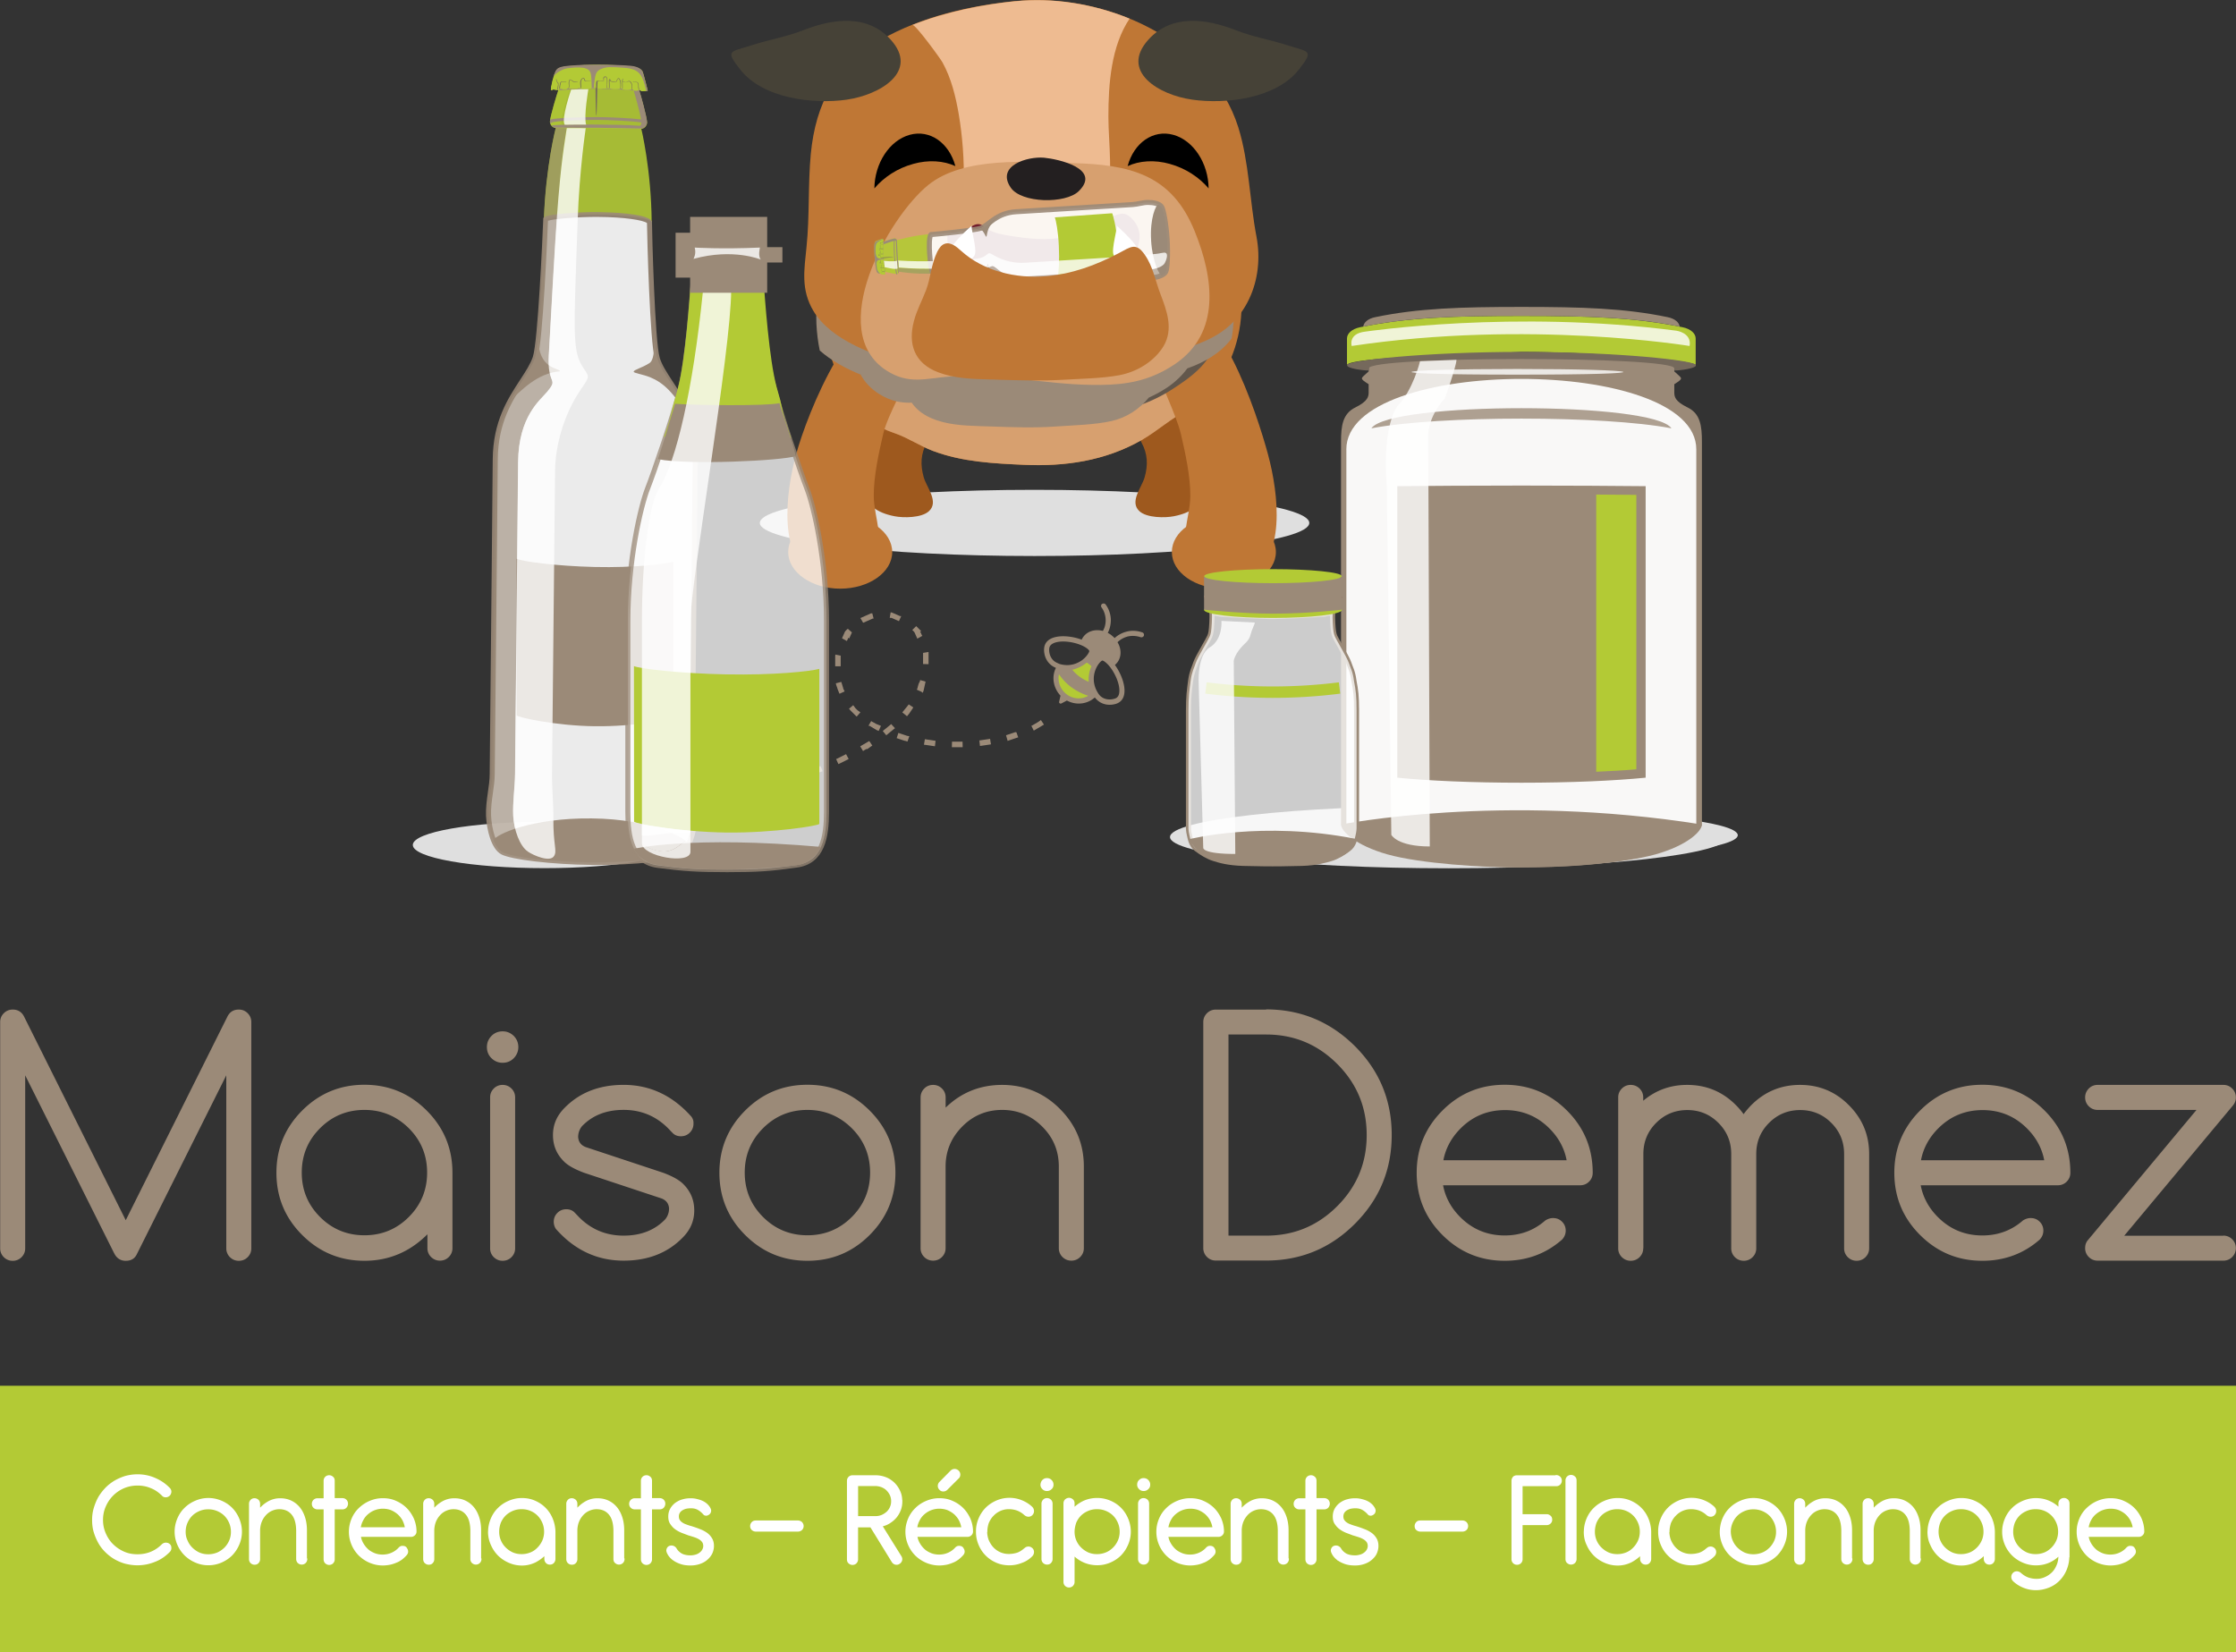 <svg xmlns="http://www.w3.org/2000/svg" id="Calque_1" viewBox="0 0 656 484.68">
  <rect x="0" y="0" width="656" height="484.68" fill="#333333" stroke="none"/>
  <defs>
    <style>
      .cls-11,.cls-13,.cls-14,.cls-18,.cls-22,.cls-23,.cls-25,.cls-26,.cls-27,.cls-3,.cls-4,.cls-6,.cls-7,.cls-8,.cls-9{stroke-width:0}.cls-14,.cls-18,.cls-4{fill-rule:evenodd}.cls-9{fill:#75695c}.cls-3{fill:#9e591e}.cls-22,.cls-30,.cls-4,.cls-6{fill:#fff}.cls-27,.cls-4,.cls-6{isolation:isolate}.cls-31,.cls-4,.cls-6{opacity:.8}.cls-14,.cls-25,.cls-27{fill:#b3ca35}.cls-27,.cls-34{opacity:.9}.cls-7{fill:#dfdfdf}.cls-8{fill:#000}.cls-30{stroke:#fff;stroke-width:.74px}.cls-11{fill:#464237}.cls-35{opacity:.6}.cls-18,.cls-23{fill:#9b8a78}.cls-13{fill:#d7a06f}.cls-26{fill:#bf7735}
    </style>
  </defs>
  <path d="M384.12 153.41c0 5.37-36.07 9.71-80.6 9.71s-80.6-4.34-80.6-9.71 36.07-9.71 80.6-9.71c44.53 0 80.6 4.39 80.6 9.71Z" class="cls-7"/>
  <path d="M353.38 133.09c-1.07-8.41-.22-20.63-10.07-24.35-15.84-5.95-12.8 13.16-8.41 21.08 1.79 3.31 1.97 6.53.9 10.25-.85 2.95-4.52 7.12-1.52 9.89 2.15 2.01 7.56 2.01 10.16 1.48 10.65-2.1 10.11-9.31 8.95-18.35ZM253.44 133.09c1.07-8.41.22-20.63 10.07-24.35 15.84-5.95 12.8 13.16 8.41 21.08-1.79 3.31-1.97 6.53-.9 10.25.85 2.95 4.52 7.12 1.52 9.89-2.15 2.01-7.56 2.01-10.16 1.48-10.65-2.1-10.11-9.31-8.95-18.35Z" class="cls-3"/>
  <path d="M357.76 111.48c-2.69 4.07-5.15 6.76-9.22 8.73-4.83 2.33-9 6.22-13.65 8.91-10.74 6.13-22.6 7.79-34.51 7.25-8.95-.4-18.13-.85-26.67-4.07-3.85-1.48-7.34-3.85-11.23-5.19-3.09-1.07-5.5-2.15-8.01-4.61-7.65-7.56-12.26-18.26-12.71-29.76-.81-19.24 10.88-29.67 24.79-37.01 8.37-4.43 18.62-6.98 27.84-7.38 18.48-.81 40.9 1.61 56.66 13.47 14.9 11.23 17.23 33.65 6.71 49.68Z" class="cls-26"/>
  <path d="M311.13 97.69c-26.4-4.88-50.66 3.63-60.78 19.74 1.3 1.88 2.69 3.58 4.16 5.06 2.46 2.46 4.92 3.54 8.01 4.61 3.89 1.34 7.38 3.76 11.23 5.19 8.55 3.22 17.72 3.67 26.67 4.07 11.95.54 23.76-1.12 34.51-7.25 4.7-2.69 8.82-6.53 13.65-8.91 1.03-.49 1.97-1.03 2.82-1.66-9.53-10.02-23.72-17.81-40.28-20.86Z" class="cls-13"/>
  <path d="M372.04 133.45c3 11.05 5.59 31.33-6.44 35.67-4.83 1.75-13.25.98-16.42-4.39-3.49-5.95-.04-12.8.04-19.15.04-5.82-1.48-12.71-2.77-18.26-2.73-11.46-19.11-36.92-4.07-39.07 14.99-2.19 26.32 32.85 29.67 45.2Z" class="cls-26"/>
  <path d="M374.32 161.96c0 5.91-6.85 10.74-15.26 10.74s-15.26-4.79-15.26-10.74 6.85-10.74 15.26-10.74 15.26 4.79 15.26 10.74ZM233.52 133.45c-3 11.05-5.59 31.33 6.44 35.67 4.83 1.75 13.29.98 16.42-4.39 3.49-5.95.04-12.8-.04-19.15-.04-5.82 1.48-12.71 2.77-18.26 2.73-11.46 21.39-35.76 6.36-37.95-15.04-2.19-28.6 31.73-31.95 44.08Z" class="cls-26"/>
  <path d="M231.24 161.96c0 5.91 6.85 10.74 15.26 10.74s15.26-4.79 15.26-10.74-6.85-10.74-15.26-10.74-15.26 4.79-15.26 10.74Z" class="cls-26"/>
  <path fill="#62574c" stroke-width="0" d="M251.83 89.77c-2.55 4.07-2.69 11.19-.13 15.17 2.46 3.8 7.12 7.12 11.41 9.49 9.49 5.24 21.3 7.65 32.63 8.1 16.65.67 33.97.58 47.53-7.92 6.76-4.25 12.49-8.64 13.69-15.8 3.18-18.84-18.89-23.09-37.73-25.82-17.68-2.64-44.84-4.48-58.18 7.61-2.86 2.6-7.25 6.04-9.22 9.17Z"/>
  <path d="M348.81 64.08c-15.8-11.86-38.17-14.28-56.66-13.47-9.17.4-19.47 2.95-27.84 7.38-13.92 7.34-25.6 17.77-24.79 37.01.13 2.69.45 5.28.98 7.83 3.31 2.95 7.61 5.28 11.99 7.07 1.21 2.19 2.95 4.12 5.37 5.64 3.45 2.19 6.49 2.69 9.62 2.6 1.25 1.83 3.04 3.31 5.5 4.43 4.7 2.1 9.8 2.28 14.9 2.46.98.04 1.97.04 3 .09 6.31.22 12.62.45 18.84 0 5.15-.36 11.5-.49 16.42-1.61 4.25-.94 8.15-3.45 10.88-6.85 1.79-.81 3.54-1.75 5.37-2.95 2.46-1.66 4.43-3.58 5.95-5.64 5.06-1.79 9.58-4.34 12.98-8.73 2.42-13.25-1.79-27.21-12.53-35.27Z" class="cls-23"/>
  <path d="M363.31 37.41c3.18 10.2 3.31 21.57 5.33 32.09 1.16 6.13.49 12.67-2.19 18.26-5.95 12.44-17.9 14.41-30.07 17.01-7.43 1.57-14.37 4.3-22.02 5.01-15.93 1.52-32.49 1.12-48.07-2.91-9.35-2.42-22.42-6.89-27.66-15.66-3.71-6.27-2.69-11.95-2.01-18.8.94-9.04.4-18.21 1.25-27.21 1.43-14.86 7.25-25.96 20.72-33.61C270.4 4.88 284.32 1.7 297.84.31c26.14-2.6 57.42 11.37 65.47 37.1Z" class="cls-26"/>
  <path d="M349.71 29.22c-9.62-1.34-21.3-8.23-12.75-17.63 6.8-7.47 16.78-6.18 25.6-2.73 5.15 2.01 10.07 2.77 15.35 4.48 6.09 1.97 7.7 1.3 3.18 7.03-6.62 8.5-21.3 10.29-31.37 8.86ZM248.52 29.22c9.58-1.39 21.3-8.23 12.75-17.63-6.8-7.47-16.78-6.18-25.6-2.73-5.15 2.01-10.07 2.77-15.35 4.48-6.09 1.97-7.7 1.3-3.18 7.03 6.62 8.5 21.3 10.29 31.37 8.86Z" class="cls-11"/>
  <path fill="#eebb91" stroke-width="0" d="M297.88.35c-9.35.94-20.27 3.04-30.21 6.98.85-.31 8.28 9.94 8.86 11.01 2.55 4.65 3.85 9.94 4.74 15.13 1.12 6.62 1.61 13.34 1.48 20.05-.04 2.42-.13 4.92.72 7.21 1.07 2.91 3.63 5.01 6.44 6.31 5.59 2.55 13.61 2.6 19.74 2.06 6.04-.49 12.49-3.04 14.63-9.26 2.51-7.43.9-17.9.9-25.55 0-9.71.81-20.77 6.22-28.82-10.74-4.39-22.56-6.22-33.52-5.1Z"/>
  <path d="M331.04 112.28c-3.45.58-7.12.72-11.1.63-13.83-.22-27.66-3.58-41.22-2.46-7.25.58-12.08 2.42-18.57-1.7-18.17-11.59.31-44.84 12.17-54.47 10.52-8.5 29.4-6.76 42.02-6.44 17.27.4 29.45 3.4 36.16 20 5.55 13.65 7.79 29.85-5.86 39.03-4.56 3.04-8.91 4.65-13.61 5.42Z" class="cls-13"/>
  <path fill="#231f20" stroke-width="0" d="M306.34 46.27c4.12.4 16.87 3.18 10.16 9.8-3.85 3.8-16.92 3.58-20-1.07-4.3-6.4 4.92-9.17 9.85-8.73Z"/>
  <path fill="#721d2b" stroke-width="0" d="M286.69 84.89c-2.24-1.07-4.3-2.51-5.68-4.43-1.79-2.37-2.73-5.33-2.95-8.28-.27-3.54-.63-4.39 3.8-4.21 1.97.09 4.25-3.71 6.71-1.57 2.06 1.79 4.92 2.33 7.65 2.77 5.28.85 11.01 1.52 16.34.36 3.18-.67 6.22-1.92 9.17-3.27 2.19-1.03 5.1-3.49 7.56-3.58 1.61-.04 3.13 1.66 3.94 2.91 3.45 5.5-1.83 12.13-6.09 15.4-5.95 4.52-13.29 7.16-20.72 7.61-5.15.31-10.34-.4-15.26-1.92-1.48-.49-3-1.07-4.48-1.79Z"/>
  <path d="M273.13 68.65c-5.68.45-9.98 1.83-9.98 1.83-.4.27-.18 2.77-.09 4.61.13 1.83.18 4.34.63 4.56 0 0 4.12.76 9.94.58-.31-.36-.85-3.54-.98-5.73-.04-2.19-.04-5.37.49-5.86Z" class="cls-27"/>
  <path fill="#fff" stroke="#9b8a78" stroke-width="1.48" d="M342.41 70.21c-.27-4.34-1.03-8.59-1.61-9.53s-2.46-1.3-3.98-1.3-3.04.54-4.52.63c-.72.04-28.28 1.75-34.15 2.1-5.91.36-7.88 3.89-10.38 4.83-1.79.67-13.74 1.83-14.63 1.88-.54.45-.58 3.4-.4 5.64.13 2.24.58 5.19.9 5.55.94-.04 13.11-.4 14.95.04 2.6.67 5.33 3.89 11.23 3.49 5.91-.36 33.12-2.06 33.83-2.1 1.48-.09 3.09.22 4.56.04 1.48-.18 3.31-.76 3.8-1.75.45-.85.67-5.19.4-9.53Z" opacity=".9" style="isolation:isolate"/>
  <path fill="#9b8a78" stroke-width="0" d="M273.49 78.9c-6.58 0-6.85-.13-9.62-.31l-.54-.04c.09.63.22 1.07.4 1.16 0 0 4.12.76 9.94.58l-.09-.18.09.18c.94-.04 13.02-.58 14.9-.13 2.6.67 5.33 3.89 11.23 3.49l33.83-2.1c1.48-.09 3.09.22 4.56.04 1.48-.18 3.31-.76 3.8-1.75.22-.49.4-1.92.49-3.76-.18.09-.72.98-.72.98-.49.94-2.24 1.66-3.71 1.83-1.48.18-3 .04-4.52.13l-33.57 2.06c-4.92.31-6.85-1.92-7.79-2.6-1.61-1.16-.58 0-3.89.09-1.12.13-13.83.31-14.81.31Z" opacity=".6" style="isolation:isolate"/>
  <path d="M337.71 70.53c.4 6.49 2.51 10.2 3.09 10.38.58-.31.98-.63 1.21-1.03.45-.98.72-5.33.45-9.62-.27-4.3-1.03-8.64-1.61-9.53-.27-.4-.54-.49-1.03-.76-.67.09-2.51 4.03-2.1 10.56Z" class="cls-23"/>
  <path d="M310.64 72.14c.22 4.21-.04 7.83-.27 8.5.58-.04 16.38-1.16 16.83-1.21.22 0 .81-4.3.58-8.5-.22-4.21-1.34-8.37-1.52-8.37-.4.04-15.98 1.16-16.78 1.21.31.81.98 4.12 1.16 8.37Z" class="cls-25"/>
  <path d="M293.41 82.48c-1.03-1.03-3.18-2.64-3.54-5.15-.36.04.04 2.37-3.45 2.6 1.03.04 1.79.09 2.15.18 1.39.4 2.86 1.52 4.83 2.37ZM287.77 66.99c-.45.18-1.57.36-3 .58.72-.04 3.04-.4 3.54.22.63.81.85 1.61 1.03 1.66.18 0 .18-.94.49-1.83.45-1.39 1.39-2.69 4.34-4.61-3.04 1.21-4.56 3.27-6.4 3.98Z" class="cls-23"/>
  <path d="M341.74 77.15c-.49.94-2.24 1.66-3.71 1.83-1.48.18-3 .04-4.52.13-2.19.13-27.43 1.7-33.57 2.06-4.92.31-6.85-1.92-7.79-2.6-1.61-1.16-.72.04-3.89.09-6.76.13-11.46.18-14.81.18-6.58 0-8.19-.27-9.85-.36-.13-.4-.04-1.48-.13-2.06 0 0 4.61.36 9.98.18 12.71-.49 14.23-.4 16.02-1.88.76-.63.85-.54 2.1.18 3.18 1.88 6.71 2.33 8.91 2.19 5.91-.36 27.39-1.7 32.76-2.01 1.48-.09 3.27-.4 4.74-.49 2.86-.18 3.49-.72 4.07-.36.72.4.09 2.19-.31 2.91Z" class="cls-6"/>
  <path d="M257.56 75.45c-.09-1.21-.13-4.34.04-4.65.18-.31 1.12-.63 1.34-.4s0 .67.22.54c.27-.13 2.73-.98 3.27-1.07.22 0 .67.18.72.58.09 1.07.22 3.89.27 4.61.04.72.27 3.54.31 4.61 0 .4-.4.67-.63.67-.54 0-3.13-.58-3.4-.63-.27-.09 0 .36-.18.58s-1.12.04-1.39-.27c-.18-.22-.49-3.31-.58-4.56Z" class="cls-27"/>
  <path fill="#b3ca35" stroke-width="0" d="M263.64 78.49c0 .4-.4.67-.63.67-.54 0-3.13-.58-3.4-.63-.27-.09 0 .36-.18.58s-1.12.04-1.39-.27c-.18-.22-.45-2.55-.58-3.98 0 .22 0 .45.04.58.09 1.21.4 4.3.63 4.61.22.27 1.21.49 1.39.27.18-.22-.09-.67.18-.58s2.82.67 3.4.63c.27 0 .67-.27.63-.67-.04-.31-.04-.72-.09-1.21Z" opacity=".6" style="isolation:isolate"/>
  <path d="M259.17 70.97c-.27.13 0-.36-.22-.54-.22-.22-1.12.09-1.34.4-.18.31-.13 3.4-.04 4.65v.31c-.04-1.34-.09-4.03.09-4.34.18-.31 1.12-.63 1.34-.4l.04.04c-.04 1.25.04 3.31.09 4.3.09 1.07.31 3.54.49 4.7 0-.18-.09-.36.09-.31-.22-1.12-.4-3.36-.49-4.34-.04-.85-.09-2.55-.09-3.76h.09c.22-.09 2.15-.81 3-.98-.04 1.21 0 3.54.09 4.56.09 1.3.4 4.56.63 5.19h.18c.09 0 .13-.04.22-.09-.04-.04-.09-.09-.13-.09-.22-.31-.58-3.71-.67-5.06-.04-1.07-.13-3.58-.04-4.61.09 0 .22.04.36.09 0 1.21.13 3.45.18 4.48.09 1.21.27 4.16.45 5.06.13-.13.22-.27.18-.45-.04-1.07-.27-3.89-.31-4.61-.04-.67-.13-3.09-.22-4.34v-.27c-.04-.4-.45-.63-.72-.58-.49 0-3 .85-3.22.98Z" class="cls-23"/>
  <path d="M263.33 78.76c-.58.45-3.8-.4-3.8-.4-.04-.36-.18-1.34-.22-1.83 0 0 2.95.31 3.85-.04.04.76.09 1.52.18 2.28Z" class="cls-6"/>
  <path d="M256.62 75.54c.09 1.16.18 1.92.4 3.22.22 1.3.45 1.3.98 1.48.54.18 1.66.31 1.7.22.04-.09-.09-.18-.09-.27s.04-.58 0-.58c-.18.13-.18-.04-.13-.22.04-.22 0-.58-.04-.58s-.09.13-.09-.09c0-.09.04-.22.04-.54-.04-.31 0-.54-.09-.54-.04 0-.09-.18-.04-.27.09-.13 0-.54 0-.67s-.04-.45-.09-.54c-.09-.13-.04-.31-.04-.4.04-.09 0-.18 0-.27v-.36c0-.09-.09-.54-.13-.63a.319.319 0 0 1 0-.27c.04-.09.04-.31.04-.45s-.04-.63-.09-.72c-.04-.13-.04-.04-.04-.27.13-.04.09-.4.09-.63s-.09-.45-.09-.58.13.04.13.04v-.27c0-.13-.04-.36-.09-.45v-.18s.13.13.13-.09 0-.67-.09-.63c-.09.04-1.61.54-1.92.67-.27.09-.54.49-.54 1.39 0 1.03 0 2.28.09 3.45Z" class="cls-25"/>
  <path d="M258.86 70.48c-.18.09-.45.09-.58.13-.31.13-.67.45-.76.76-.18.85.04 3.63.13 3.94s.36.4.67.45h.85v-.58c0-.09-.09-.54-.13-.63a.319.319 0 0 1 0-.27c.04-.09.04-.31.04-.45s-.04-.63-.09-.72c-.04-.13-.04-.04-.04-.27.13-.04.09-.4.09-.63s-.09-.45-.09-.58.13.04.13.04v-.27c0-.13-.04-.36-.09-.45v-.18s.13.13.13-.09v-.13s-.22-.13-.27-.09ZM257.83 76.52c-.31.63.04 2.91.13 3.31.09.27.27.36.49.54.22.13.58.04.81.18h.4c.04-.09-.09-.18-.09-.27s.04-.58 0-.58c-.18.13-.18-.04-.13-.22.04-.22 0-.58-.04-.58s-.09.13-.09-.09c0-.09.04-.22.04-.54-.04-.31 0-.54-.09-.54-.04 0-.09-.18-.04-.27.09-.13 0-.54 0-.67 0-.09-.04-.36-.04-.45-.31-.04-1.16-.13-1.34.18Z" class="cls-25"/>
  <path d="M259.03 70.12c-.09.04-1.61.54-1.92.67-.27.09-.58.49-.63 1.39 0 .98.04 2.24.13 3.4s.13 1.92.36 3.22c.22 1.3.49 1.3 1.07 1.48.04 0 .13.04.22.04-.22-.18-.4-.36-.54-.58-.18-.27-.4-.63-.4-.94-.04-.36-.49-2.1.31-2.46.4-.18 1.21-.22 1.61-.22-.04-.09 0-.18 0-.22h-.81c-.45-.04-.81-.09-1.07-.36-.22-.27-.4-.76-.45-1.12-.04-.45-.04-.94-.04-1.3 0-.67 0-1.48.49-1.97.4-.4 1.12-.67 1.83-.85-.13-.13-.18-.22-.18-.18Z" class="cls-23"/>
  <path d="M258.23 74.55c-.09 0-.36.04-.4.18 0 .13.09.22.18.22h.13l.18-.04v.04c0 .13.04.27 0 .4 0 .04 0 .13-.04.22 0 .04-.04.13.04.18.22.04.49-.04.72 0v.04-.58c0-.09-.09-.49-.13-.63 0-.04-.04 0-.04 0-.13-.04-.36-.04-.63-.04ZM259.03 76.25h-.54v.04s.04.31.04.45c0 .09-.04.18-.13.22-.04 0-.13.04-.18.09-.04.18.31.31.4.31.22 0 .45-.09.63-.04v.04c.09-.13 0-.54 0-.67 0-.09 0-.36-.04-.49-.04.04-.13.04-.18.04ZM259.3 77.64h-.54s-.04 0-.09.04c0 .13.04.27-.04.4-.04.09-.31.4-.09.45.13.04.31.04.49 0 .09 0 .22-.04.31.04 0-.09.04-.22 0-.49 0-.22 0-.45-.04-.45ZM259.39 78.85c-.09-.04-.13 0-.18 0h-.22c-.09 0-.22.04-.27.13-.04.13-.09.54.18.58.13.04.31.04.49.04h.09v-.22c.04-.22 0-.58-.04-.58 0 0 0 .04-.04.04ZM258.9 79.79c-.09.04-.13.09-.18.13-.09.04-.13.09-.22.09l.04.13v.09l.09.09c.04 0 .13 0 .18.04.04 0 .13 0 .18.04h.54s.09 0 .09.04a.344.344 0 0 1-.09-.22c0-.04 0-.22.04-.36v-.09h-.4s-.18-.04-.27 0ZM258.09 73.21c-.09.04-.31.18-.09.27.09.04.18.04.27.09l.04.04c0 .18.04.36 0 .54 0 .04-.04.09-.09.09l-.13.04c.09.04.31 0 .45 0 .18 0 .31 0 .49-.04 0 0 .04 0 .04.04.04-.09.04-.31.04-.45s-.04-.63-.09-.72h-.04c-.27-.04-.63-.04-.9.09ZM258.99 71.82c-.18.04-.36 0-.49.04-.22.09-.45.22-.27.45.13.22.09.4 0 .58.09 0 .22-.04.31-.04.13 0 .31 0 .45-.04.13-.04.09-.4.09-.63 0-.09-.04-.22-.09-.36ZM259.03 71.06c-.09.04-.18.09-.31.09s-.27 0-.4.04c-.22.09-.13.36-.09.58 0 0 .04.04.09.04h.09c.09 0 .13-.04.18-.04.09 0 .13-.04.22-.04.04 0 .13-.04.18-.09s.09.09.09.09v-.27c.04-.13 0-.31-.04-.4ZM258.72 70.44s-.13.04-.18.04c-.04.04-.13.04-.18.09-.04 0-.09.04-.09.04-.04 0-.04.04-.09.04-.04.04-.04.13-.04.18 0 .09 0 .13.04.22 0 0 0 .04.04.04h.04s.09-.04.13-.04c.04-.04.09-.04.18-.09s.18-.04.27-.09.18-.04.22-.09.13.13.13-.09c0-.09 0-.31-.04-.45-.22.09-.31.13-.45.18Z" class="cls-25"/>
  <path d="M259.35 78.58a.55.55 0 0 0-.36 0c-.13.04-.31.04-.45 0-.27-.04.04-.31.09-.4.04-.13 0-.36 0-.49 0-.04-.04-.04-.04 0v.36c0 .13-.04.18-.13.27-.04.04-.13.18-.09.27.09.13.27.09.36.09.18 0 .4-.09.54 0 .13 0 .13-.04.09-.09ZM259.26 77.33c-.22 0-.45.04-.67.04-.09 0-.45-.09-.4-.27.04-.04.13-.09.18-.09.09-.04.09-.18.09-.27 0-.13 0-.27-.04-.45l-.04-.04c0 .18.04.36 0 .54 0 .09-.09.13-.18.18-.04 0-.09.04-.09.13 0 .13.18.22.31.27.27.09.54-.04.81-.04.04.04.04 0 .04 0ZM259.44 79.57c-.18 0-.4 0-.58-.04-.27-.04-.13-.4-.13-.58 0-.04-.04-.04-.04 0 0 .18-.09.45.04.58.09.09.18.09.27.09.13 0 .31.04.45.04.04-.04.04-.09 0-.09ZM259.17 75.67c-.22-.04-.49.04-.76 0-.09 0-.04-.13 0-.18v-.18c0-.13 0-.27-.04-.45 0 0-.04-.04-.04 0 0 .18.09.49 0 .67 0 .04 3.76-.18 3.8-.13.09.09-3.63.36-3.49.36.18 0 .36-.04.54 0v-.09Z" class="cls-9"/>
  <path d="M259.03 74.51c-.22 0-.45 0-.72.04-.18 0-.36 0-.49.13-.09.09-.04.18 0 .27.04.13.22.09.36.04.04 0 0-.04 0-.04H258c-.09 0-.13-.04-.13-.22.04-.13.22-.13.36-.13.27-.04.54 0 .81-.04.04 0 .04-.04 0-.04ZM259.03 74.24c-.18 0-.31 0-.49.04-.13 0-.27.04-.4 0-.04 0 .09-.04.09-.04.04 0 .09-.04.09-.09.04-.18 0-.4 0-.58 0-.04-.04-.04-.04 0v.45c0 .13-.04.18-.18.18-.09 0-.09.09 0 .13s.27 0 .4 0c.18 0 .36-.04.54-.04.04 0 0-.04 0-.04Z" class="cls-9"/>
  <path d="M259.03 73.03c-.36 0-.81-.04-1.07.22-.18.18.27.27.36.31v-.04c-.09-.04-.18-.04-.27-.09-.22-.09 0-.18.09-.22.27-.13.58-.13.9-.09v-.09ZM258.94 72.81c-.13 0-.31.04-.45.04-.18 0-.4.09-.58 0-.04 0 0 .04 0 .04.18.09.36.04.54 0 .18 0 .31-.04.49-.04.04.04.04-.04 0-.04Z" class="cls-9"/>
  <path d="M258.99 71.78c-.27.04-.63 0-.81.27-.04.09-.04.18 0 .22.04.09.13.18.13.31 0 .09-.04.22-.13.27 0 0 0 .04.04.04.13-.18.18-.4.04-.58-.13-.27.04-.36.27-.45.18-.04.36-.04.49-.04l-.04-.04ZM259.03 71.02c-.13.04-.22.09-.36.09s-.31 0-.4.09c-.13.13-.09.36-.04.54 0 0 .04.04.04 0 0-.18-.09-.45.13-.54.13-.04.27-.04.4-.04.09 0 .22-.04.31-.09-.09 0-.09-.04-.09-.04ZM259.62 79.75c-.22 0-.45-.04-.67 0-.09 0-.13.04-.18.09-.09.09-.18.13-.31.13v.04c.09 0 .18-.04.22-.09.09-.04.13-.13.18-.13.09-.04.22 0 .31 0h.36c.13 0 .09-.04.09-.04Z" class="cls-9"/>
  <path d="M327.55 66.14c.49.45-1.66 7.07-.81 8.73s5.37 4.74 7.25 3.27c3.89-2.95-4.56-10.29-6.44-11.99ZM285.13 66.14c-.49.45 1.66 7.07.81 8.73s-5.37 4.74-7.25 3.27c-3.89-2.95 4.56-10.29 6.44-11.99Z" class="cls-22"/>
  <path d="M340.44 86.23c-1.52-3.89-2.1-7.92-4.56-11.46-2.6-3.76-4.12-2.37-7.74-.45-6.53 3.45-13.69 6.09-21.21 6.71-8.91.76-18.39-1.52-24.84-7.34-1.39-1.25-3.18-2.82-4.97-2.15-1.03.36-1.66 1.39-2.15 2.33-1.83 3.76-1.88 7.61-3.31 11.32-1.16 3.04-2.73 5.86-3.54 9.04-1.75 6.58.04 12.31 7.12 14.99 4.7 1.79 9.8 1.97 14.9 2.1.98 0 1.97.04 3 .09 6.31.18 12.62.36 18.84 0 5.15-.31 11.5-.4 16.42-1.34 5.46-1.03 10.34-4.25 12.93-8.46 3-5.01 1.03-10.38-.9-15.4Z" class="cls-26"/>
  <path d="M343.26 48.1c-4.61-1.3-9-.94-12.44.63 1.83-6.8 7.47-10.83 13.43-9.17 5.95 1.66 10.25 8.37 10.34 15.71-2.82-3.31-6.8-5.91-11.32-7.16ZM267.85 48.1c4.61-1.3 9-.94 12.44.63-1.83-6.8-7.47-10.83-13.43-9.17-5.95 1.66-10.25 8.37-10.34 15.71 2.82-3.31 6.76-5.91 11.32-7.16Z" class="cls-8"/>
  <path d="M0 406.54h656v78.14H0z" class="cls-25"/>
  <path d="M506.88 245.56c0 5.06-36.61 9.17-81.81 9.17s-81.81-4.12-81.81-9.17 36.61-9.17 81.81-9.17 81.81 4.12 81.81 9.17Z" class="cls-7"/>
  <path d="M509.83 245.02c0 3.94-28.42 7.12-63.46 7.12s-63.51-3.18-63.51-7.12 28.42-7.12 63.51-7.12c35.04-.04 63.46 3.18 63.46 7.12ZM198.35 247.89c0 3.76-17.27 6.8-38.62 6.8s-38.62-3.04-38.62-6.8 17.27-6.8 38.62-6.8 38.62 3.04 38.62 6.8Z" class="cls-7"/>
  <g class="cls-34">
    <path d="M191.19 65.16c-.13-15.53-3.04-27.39-3.04-27.39-.72-1.21-7.52-1.03-12.53-1.07s-11.81-.36-12.58.85c0 0-2.91 11.05-3.49 26.9.98-.76 9.71-1.57 15.8-1.52 6.13.04 14.72.67 15.84 2.24Z" class="cls-25"/>
  </g>
  <g class="cls-34">
    <path d="M173.51 252.99c11.77.13 23.59-1.12 26.18-2.55 2.6-1.43 3.98-6.49 4.25-10.56s-.85-8.32-.81-12.4c0-1.92.76-77.11.9-93.13.18-16.07-9-22.15-11.14-29.13-1.52-4.92-2.28-37.68-2.33-40.05-1.12-1.52-9.13-2.19-15.22-2.24s-14.28.63-15.26 1.39c-.09 2.6-1.48 35.67-3.09 40.59-2.28 6.94-11.55 13.74-11.73 29.81s-.9 90.36-.9 92.24c-.04 4.07-1.25 8.28-1.07 12.4.18 4.07 1.48 9.17 4.03 10.65 2.64 1.39 14.37 2.86 26.18 3Z" class="cls-22"/>
    <path d="M175.03 253.75h-1.52c-11.55-.13-23.67-1.57-26.49-3.13-2.95-1.66-4.21-7.12-4.43-11.23-.09-2.28.22-4.65.54-6.89.27-1.83.54-3.71.54-5.5 0-1.25.31-32.76.58-59.21l.31-33.07c.09-11.19 4.52-17.9 8.06-23.32 1.61-2.46 3-4.61 3.71-6.71 1.48-4.48 2.82-34.64 3.04-40.37v-.36l.27-.22c1.43-1.07 11.01-1.57 15.71-1.52 3.27.04 14.14.31 15.8 2.55l.13.18v.22c0 2.6.81 35.09 2.28 39.83.67 2.15 2.06 4.25 3.63 6.67 3.4 5.15 7.65 11.59 7.52 22.69-.18 16.07-.9 91.25-.9 93.13s.22 3.67.45 5.5c.27 2.28.54 4.65.4 6.94-.27 4.16-1.66 9.53-4.65 11.14-2.69 1.52-13.92 2.69-24.97 2.69Zm-1.52-1.52c12.35.13 23.5-1.21 25.82-2.46 2.28-1.25 3.58-6.04 3.85-9.98.13-2.15-.13-4.43-.4-6.67-.22-1.88-.45-3.8-.45-5.68s.76-77.11.9-93.13c.09-10.65-3.98-16.87-7.29-21.84-1.66-2.51-3.09-4.7-3.8-7.07-1.48-4.83-2.28-35.76-2.33-39.97-1.12-.85-6.58-1.75-14.5-1.79-5.82-.04-12.89.58-14.54 1.12-.18 4.12-1.48 35.44-3.09 40.32-.76 2.28-2.19 4.52-3.85 7.07-3.45 5.24-7.7 11.81-7.79 22.51l-.31 33.07c-.27 26.45-.58 57.96-.58 59.21 0 1.88-.27 3.8-.54 5.68-.31 2.19-.63 4.48-.54 6.62.18 3.94 1.43 8.77 3.67 10.02 2.28 1.3 13.43 2.86 25.78 2.95Z" class="cls-23"/>
  </g>
  <g class="cls-35">
    <path d="M163.4 64.22c1.3-17.9 1.66-18.53 2.73-26 0 0 .22-1.43.22-1.52-1.75.09-3 .36-3.27.81 0 0-2.91 11.05-3.49 26.9 0 0 .54-.18.54-.13l-.54.13c-.09 2.6-.94 35.53-2.55 40.41-2.28 6.94-11.55 13.74-11.73 29.81l-.9 92.24c-.04 4.07-1.25 8.28-1.07 12.4.18 4.07 1.48 9.17 4.03 10.65 1.34.76 5.1 1.52 10.07 2.1-.18-.45-2.55-2.19-2.55-2.19-2.37-1.57-4.07-6.36-4.3-10.47-.18-4.07.49-8.19.54-12.26l.9-91.52c.13-13.47 6.53-18.21 8.5-20.59 3.49-4.21.09-1.61.49-10.56.13-3.04 2.15-37.55 2.37-40.19Z" class="cls-23"/>
  </g>
  <path d="M173.6 240.1c-17.77-.18-28.19 4.74-28.82 6.4.76 1.61 1.48 2.82 2.6 3.45 2.6 1.48 14.28 2.95 26.05 3.04 11.77.09 23.63-1.12 26.23-2.55 1.12-.63 1.43-1.3 2.33-2.69-.22-1.75-10.61-7.47-28.37-7.65ZM174.54 166.34c-11.5-.27-21.26-1.61-23-2.42 0 1.66.04 44.71.04 45.92 0 .58 11.5 3.09 22.96 3.22 11.5.13 23-2.01 23-2.55v-45.74c-2.33.72-11.5 1.83-23 1.57ZM149.7 117.52c2.95-2.64 7.79-8.1 14.59-8.59 0-1.03-6.49-.36-6.36-9.89-.31 2.77-.63 4.88-.94 5.86-1.21 3.71-4.52 7.43-7.29 12.62ZM192.89 105.21c-.4-1.25-.72-4.3-1.03-8.19.04 1.92.54 8.32-1.3 9.49-2.33 1.48-4.52 1.92-4.65 2.51 0 .49 2.51.72 4.83 1.66 3.67 1.52 6.98 4.21 11.73 12.67-2.69-8.41-8.01-13.02-9.58-18.13Z" class="cls-23"/>
  <g class="cls-31">
    <path d="M154.85 249.81c-2.37-1.57-4.07-6.36-4.3-10.47-.18-4.07.49-8.19.54-12.26.04-6 .72-74.83.9-91.52.13-13.47 6.53-18.21 8.5-20.59 3.49-4.21.04-1.92.49-10.56 1.03-18.39 1.7-31.19 2.37-40.28 1.3-17.9 2.33-22.15 2.95-26.67 1.07-.27 4.03.18 5.55.09 0 0-1.88 12.44-2.37 27.03-1.21 34.59-1.66 38.67 1.97 43.81 1.57 2.19 1.3 2.46-.9 5.64-5.73 8.32-7.61 17.81-7.7 23.72-.18 16.07-.76 74.65-.9 89.33-.04 4.07.45 8.95.4 12.98-.09 7.83 1.21 9.58.18 11.1-1.16 1.88-5.91-.13-7.7-1.34Z" class="cls-22"/>
  </g>
  <g class="cls-34">
    <path d="M175.75 21.57c3.31.04 11.77.45 12.58 1.07.81.58 1.48 3.18.85 3.67-.58.54-1.79-.18-1.57.54.27.67 2.19 7.61 2.24 9.13 0 .67-.63 1.83-1.75 1.83-2.95 0-10.61-.18-12.53-.22-1.92 0-9.62.04-12.53-.04-1.07-.04-1.7-1.16-1.7-1.83.04-1.52 2.15-8.37 2.42-9.09.27-.67-.94 0-1.52-.54s.13-3.09.94-3.67c.81-.63 9.31-.9 12.58-.85Z" class="cls-25"/>
  </g>
  <g class="cls-35">
    <path d="M166.35 37.54c-1.07-.04-1.7-1.16-1.7-1.83.04-1.52 2.15-8.37 2.42-9.09.27-.67-.98 0-1.52-.54-.63-.58.09-3.13.94-3.67.67-.49 7.07-.76 10.92-.81-.63 0-1.16-.04-1.66-.04-3.31-.04-11.77.22-12.58.81-.81.58-1.52 3.13-.94 3.67.58.54 1.79-.13 1.52.54s-2.37 7.56-2.42 9.09c0 .67.58 1.83 1.7 1.83.81 0 2.01.04 3.31.04.04 0 0 0 0 0Z" class="cls-25"/>
  </g>
  <path d="M187.65 26.8c-.27-.72.94 0 1.57-.54.58-.54-.09-3.09-.85-3.67-.81-.58-9.26-1.03-12.58-1.07h-.85c3.71.09 11.01.49 11.73 1.03.81.58 1.48 3.18.85 3.67-.04.04-.09.09-.13.09-3.4-.31-9-.54-11.64-.58-3-.04-9.67.13-12.8.49.49 0 .98-.13.85.27 3.13-.31 9.17-.49 11.9-.45 2.33.04 6.94.22 10.2.49 0 .04 0 .13.04.22.22.58 1.75 5.95 2.15 8.28-3.27-.4-9.58-.67-12.49-.67-3.58-.04-12.49.18-14.19.72-.04.22-.04.4-.04.54 0 .18.04.4.13.67.09-.13.22-.22.31-.31.9-.58 10.16-.85 13.78-.81 2.95.04 9.76.31 12.58.76 0 .31-.13.67-.36.98-3.31-.27-9.4-.36-12.22-.36-3.36-.04-11.32-.13-13.78.27.27.36.72.63 1.21.63 2.91.04 10.61.04 12.53.04 1.79 0 8.46.18 11.77.22h.76c1.07 0 1.75-1.16 1.75-1.83 0-1.48-1.92-8.37-2.19-9.09Z" class="cls-23"/>
  <g class="cls-31">
    <path d="M165.68 36.6c-1.12-1.66 1.88-10.29 1.88-10.29 1.03-.04 3.67-.22 5.06-.18 0 0-1.39 7.92-.67 10.43-2.1 0-4.21 0-6.27.04Z" class="cls-22"/>
  </g>
  <path d="M175.7 18.97c-3.22 0-5.24.13-8.86.45-3.63.31-3.58.98-4.21 2.46-.58 1.39-1.16 4.48-.98 4.56.22.09.49-.22.81-.18s1.52.27 1.61.09c-.4-.49.09-.49.67-.31.54.18 1.61.09 1.57.04 0-.09-.31-.22.31-.22.18 0 .63.18 1.43.18.81-.04 1.43.04 1.43-.13s.54-.18.72-.04c.31.27 1.48.18 1.79.18s1.21.04 1.43-.13c.36-.27.9-.09 1.07-.04.18.09.54.09.81.09.27.04.67.04.94.04s1.43-.13 1.7-.18c.27-.04.45-.04.72.04.27.09.81.22 1.16.22.36.04 1.7 0 2.01-.04s.09-.18.72-.09c.09.4 1.07.36 1.66.36.54.04 1.21-.13 1.57-.13.36.04-.09.31-.09.31s.36.04.67.04c.31.04.94 0 1.21-.18h.49c.04.09-.36.31.22.31s1.79.09 1.75-.13c-.04-.22-1.12-4.48-1.43-5.37-.22-.72-1.21-1.48-3.63-1.7-2.64-.22-6.04-.49-9.26-.49Z" class="cls-25"/>
  <path d="M189.08 26.09c-.18-.45-.09-1.21-.27-1.66-.31-.81-1.07-1.92-1.92-2.19-2.33-.67-9.8-.58-10.7-.36-.9.18-1.16.9-1.3 1.79-.09.58-.09 1.66-.09 2.24.09 0 .49.04.58.04.27.04.67.04.94.04s1.43-.13 1.7-.18c.27-.04.45-.04.72.04.27.09.81.22 1.16.22.36.04 1.7 0 2.01-.04s.09-.18.72-.09c.09.4 1.07.36 1.66.36.54.04 1.21-.13 1.57-.13.36.04-.09.31-.09.31s.36.04.67.04c.31.04.94 0 1.21-.18h.49c.04.09-.36.31.22.31h.4c-.09-.04.36-.49.31-.58ZM172.84 22.15c-1.61-.94-7.97-.45-9-.27-.76.13-1.07.63-1.52 1.25-.36.58-.22 1.61-.58 2.15-.09.63-.13 1.07-.04 1.12.22.09.49-.22.81-.18s1.52.27 1.61.09c-.4-.49.09-.49.67-.31.54.18 1.61.09 1.57.04 0-.09-.31-.22.31-.22.18 0 .63.18 1.43.18.81-.04 1.43.04 1.43-.13s.54-.18.72-.04c.31.27 1.48.18 1.79.18.18 0 .94-.04 1.3-.04-.04-1.07.36-3.27-.49-3.8Z" class="cls-25"/>
  <path d="M190.02 26.58c-.04-.22-1.12-4.48-1.43-5.37-.22-.72-1.16-1.7-3.63-1.92-2.64-.22-6.09-.31-9.31-.31s-5.24 0-8.86.31-3.58 1.12-4.21 2.55c-.09.18-.13.36-.22.54.49-.54 1.03-1.03 1.66-1.39.76-.45 1.75-.9 2.6-.98.98-.04 5.82-.98 6.62 1.3.36 1.07.31 3.36.36 4.43.22-.04.45-.04.63 0 0-.76.09-1.48.22-2.24.18-1.25.36-2.24 1.12-2.82s2.19-.98 3.18-.98c1.21 0 2.6.04 3.58.13 1.83.13 3.98.27 5.24 1.7 1.03 1.16 1.61 3.18 1.97 5.19.36 0 .54-.04.49-.13Z" class="cls-23"/>
  <path d="M178.08 23.62c0-.31-.09-.94-.36-1.12-.4-.09-.63.18-.63.45v.45l.04.49c0 .04-.09.04-.09.04h-1.12c-.18 0-.4-.09-.54-.13s-.4-.09-.45.13c-.18.63 0 1.34-.13 1.97 0 .04-.04.04-.09.04.18.04.45.04.63.04.27.04.67.04.94.04s1.39-.13 1.7-.18c.09-.04.04-.13.04-.18-.04-.76.04-1.34.04-2.06ZM173.33 25.41c0-.22 0-.4.04-.63 0-.22 0-.4.04-.63 0-.09.04-.22-.04-.27l-.09-.04h-1.21c-.22 0-.49-.13-.58-.36-.09-.18-.13-.45-.27-.54-.49-.22-.9.81-.9 1.07-.04.58.13 1.16 0 1.79 0 .04-.09.04-.13.04.31.27 1.48.18 1.79.18.27 0 .94 0 1.3-.09 0-.22 0-.36.04-.54ZM169.48 25.82c.04-.13 0-.31 0-.45v-.54c0-.18.04-.36 0-.49 0-.04-.04-.13-.04-.18l-.04-.04h-.04c-.4 0-.76.04-1.12-.13-.27-.13-1.03-.94-1.21-.27-.09.4-.13.9-.09 1.3.04.31 0 .63-.18.9.22.04.63.18 1.3.13.81-.04 1.43.04 1.43-.22ZM166.26 25.91v-.04c.04-.13.04-.31.04-.49 0-.22.04-.4 0-.63 0-.22-.04-.58-.27-.72-.4-.09-1.43-.36-1.61.31-.09.4-.22.9-.22 1.34 0 .04-.04.13-.04.22.13 0 .36.04.58.09.54.18 1.61.09 1.57.04.04 0-.04-.09-.04-.13ZM163.75 24.43c-.09-.22-.27-.36-.4-.54-.13-.22-.13-.4-.18-.67-.04 0-.31.13-.4.13s-.18 0-.22.04c-.09.04-.13.13-.18.22-.04.18-.09.36-.09.49-.04.18-.09.36-.09.49 0 .09 0 .18-.04.27 0 .09-.04.18-.04.22-.04.18-.04.36-.04.49s0 .31-.04.49c-.04.09-.09.18-.09.27.18-.04.4-.22.58-.18.13 0 .58.09.94.13h.22c0-.31.04-.76.09-1.12 0-.18.09-.54 0-.76ZM181.83 23.49c-.09-.27-.45-.85-.67-.31-.09.22-.22.49-.36.72 0 0-.04.09-.13.09-.49 0-.94.04-1.43-.13a.506.506 0 0 1-.27-.27c0-.04-.09-.4-.13-.36-.18.27-.13.9-.09 1.25v1.3s-.04.04-.09.04c.27.09.81.22 1.16.22.36.04 1.7 0 2.01-.04s.04-.09.04-.09c.18-.76.22-1.66-.04-2.42ZM185.41 26.13c-.04-.45.04-.94-.09-1.39-.13-.54-.54-1.21-1.21-.81-.63.36-1.07.18-1.52-.13 0 .27.04.63.04.9v1.21s0 .04-.04.04c.13.4 1.07.36 1.66.36.36.04.76-.04 1.07-.09.04 0 .09-.09.09-.09ZM187.43 26.4c-.09-.27-.18-.54-.18-.81 0-.31.04-.76-.09-1.07-.27-.58-.98-.4-1.52-.4-.04.04-.13.13-.13.22-.04.09 0 .18 0 .27.04.18.09.36.13.54s.04.4.09.58c.04.18.09.36.18.54.09.09-.22.27-.22.27s.36.04.67.04c.27.04.81 0 1.12-.13s0 0-.04-.04ZM189.26 25.73c-.04-.18-.09-.36-.13-.54s-.13-.31-.22-.49c-.04-.09-.09-.18-.13-.31-.04-.09-.04-.18-.09-.22-.13-.13-.36-.22-.54-.22s-.4 0-.58.04c-.04 0-.13 0-.13.04v.13c0 .13.04.27.13.4.04.13.13.27.13.45.04.22.09.49.18.72.04.22.09.45.22.63v.04c.04.09-.36.31.22.31h1.21c-.09-.31-.18-.63-.27-.98Z" class="cls-25"/>
  <path d="M166.89 25.86c.18-.27.13-.58.13-.9-.04-.4-.04-.85.04-1.25.18-.67.81.13 1.07.27.36.18.94.09 1.3.09.04 0 .18-.09.04-.09-.31 0-.63 0-.94-.04s-.45-.18-.72-.36c-.18-.13-.45-.36-.67-.22-.27.18-.27.63-.31.98 0 .45.18 1.16-.09 1.48-.04.09.13.09.13.04ZM170.47 25.82c.09-.58-.04-1.21 0-1.79 0-.27.31-1.21.76-.98.13.04.13.36.18.49.09.27.49.31.72.31.4.04.76.04 1.16 0 .04 0 .18-.04.09-.04-.49 0-.98.04-1.48-.09-.27-.09-.36-.27-.4-.54-.04-.18-.18-.31-.36-.31-.4 0-.67.4-.81.76-.27.67.04 1.48-.04 2.19 0 .04.13.04.18 0ZM164.29 25.91c0-.49.09-1.03.22-1.52.13-.67 1.12-.27 1.57-.27.04 0 .18-.09.04-.09-.45 0-1.16-.31-1.57 0-.22.18-.27.45-.31.72-.04.4-.18.81-.18 1.21.09.04.22 0 .22-.04ZM174.85 25.86c.13-.67-.04-1.34.13-2.01.04-.27.36-.04.45-.04.18.04.36.04.54.04.4.04.76 0 1.16 0 .04 0 .18-.09.04-.09-.54 0-1.34.13-1.83-.13-.09-.04-.22 10.2-.36 10.29-.27.18-.27-9.89-.27-9.62 0 .49.04.98-.04 1.48 0 .13.18.13.18.09Z" class="cls-9"/>
  <path d="M178.12 25.77c0-.63.04-1.25.09-1.88 0-.45.04-.94-.27-1.3-.18-.22-.45-.18-.67-.09-.36.13-.27.63-.22.94 0 .09.13.04.13 0v-.49c0-.27.18-.4.58-.31.31.18.31.67.31.98.04.72-.04 1.48-.09 2.19-.04.04.09 0 .13-.04ZM178.84 25.82v-1.34c0-.36-.04-.81.04-1.12.04-.09.09.27.09.27.04.09.13.22.22.27.45.18 1.03.09 1.52.09.09 0 .13-.09 0-.09-.4 0-.76 0-1.16-.04-.36-.04-.45-.18-.49-.49-.04-.22-.22-.22-.31-.09-.18.22-.09.81-.09 1.07v1.48c.04.09.18.04.18 0Z" class="cls-9"/>
  <path d="M182.06 26c.13-.9.27-2.19-.36-2.95-.45-.54-.85.72-.94.94 0 .04.13 0 .13-.04.13-.22.18-.45.31-.67.27-.54.54.09.63.31.27.76.22 1.66.13 2.46-.09.04.04 0 .09-.04ZM182.68 25.91V24.7c0-.49-.13-1.12.13-1.57.04-.04-.13-.04-.13 0-.27.45-.13.98-.13 1.48v1.34s.13 0 .13-.04Z" class="cls-9"/>
  <path d="M185.5 26.18c-.04-.81.09-1.7-.54-2.28-.18-.13-.45-.18-.63-.09-.31.13-.54.36-.94.31-.27-.04-.54-.18-.76-.36-.04-.04-.18.04-.13.04.49.4 1.03.49 1.61.22.67-.4.98.18 1.16.76.13.45.04.94.09 1.39-.04.09.13.04.13 0ZM187.56 26.4c-.09-.31-.18-.63-.18-.98s.04-.81-.18-1.12c-.36-.45-.98-.27-1.43-.27-.04 0-.18.09-.04.09.49 0 1.21-.22 1.43.4.13.31.09.72.09 1.07 0 .31.09.58.18.85 0 .04.13 0 .13-.04ZM163.71 26.31c0-.58.18-1.16.13-1.79 0-.18-.13-.31-.27-.45-.22-.27-.27-.54-.31-.85 0-.04-.18 0-.13.04.04.22.09.45.18.67.13.22.31.36.36.58.09.27 0 .58-.04.85-.04.31-.09.67-.09.98.04.04.18.04.18-.04Z" class="cls-9"/>
  <path d="M33.48 367.65 7.39 315.47v50.75c0 1.03-.36 1.88-1.07 2.6s-1.61 1.07-2.6 1.07-1.88-.36-2.6-1.07a3.572 3.572 0 0 1-1.07-2.6v-66.37c0-1.03.36-1.88 1.07-2.6.72-.72 1.61-1.07 2.6-1.07 1.48 0 2.55.63 3.27 1.92l29.9 59.88 29.9-59.88c.72-1.3 1.79-1.92 3.27-1.92 1.03 0 1.88.36 2.6 1.07.72.72 1.07 1.61 1.07 2.6v66.37c0 1.03-.36 1.88-1.07 2.6s-1.61 1.07-2.6 1.07-1.88-.36-2.6-1.07a3.572 3.572 0 0 1-1.07-2.6v-50.75L40.07 368.1c-.63 1.21-1.7 1.79-3.18 1.79-1.52 0-2.69-.76-3.4-2.24ZM125.36 362.14c-5.15 5.15-11.32 7.74-18.44 7.74s-13.2-2.51-18.26-7.56c-5.06-5.06-7.56-11.14-7.56-18.26s2.51-13.2 7.56-18.26c5.06-5.06 11.14-7.56 18.26-7.56s13.2 2.51 18.26 7.56c5.06 5.06 7.56 11.14 7.56 18.26v22.11c0 1.03-.36 1.88-1.07 2.6s-1.61 1.07-2.6 1.07-1.88-.36-2.6-1.07a3.572 3.572 0 0 1-1.07-2.6v-4.03h-.04Zm-18.44-36.52c-5.1 0-9.44 1.79-13.02 5.37s-5.37 7.92-5.37 13.02 1.79 9.44 5.37 13.02 7.92 5.37 13.02 5.37 9.44-1.79 13.02-5.37 5.37-7.92 5.37-13.02-1.79-9.44-5.37-13.02c-3.58-3.54-7.92-5.37-13.02-5.37ZM152.07 307.18c0 1.25-.45 2.33-1.34 3.27-.9.9-1.97 1.34-3.27 1.34s-2.33-.45-3.27-1.34c-.9-.9-1.34-1.97-1.34-3.27s.45-2.33 1.34-3.27c.9-.9 1.97-1.34 3.27-1.34s2.33.45 3.27 1.34c.9.94 1.34 2.01 1.34 3.27Zm-8.28 14.77c0-1.03.36-1.88 1.07-2.6s1.61-1.07 2.6-1.07 1.88.36 2.6 1.07c.72.72 1.07 1.61 1.07 2.6v44.26c0 1.03-.36 1.88-1.07 2.6s-1.61 1.07-2.6 1.07-1.88-.36-2.6-1.07a3.572 3.572 0 0 1-1.07-2.6v-44.26ZM171.36 344.06c-2.77-1.03-4.74-2.15-5.86-3.27-2.19-2.15-3.27-4.74-3.27-7.79s1.12-5.68 3.4-7.97c4.43-4.52 10.2-6.76 17.32-6.76 7.7 0 14.32 3.09 19.83 9.26.49.58.72 1.3.67 2.15 0 1.03-.36 1.88-1.07 2.6s-1.61 1.07-2.6 1.07-1.83-.31-2.46-.98c-.63-.63-1.07-1.12-1.34-1.39-3.58-3.58-7.92-5.37-13.02-5.37s-9.17 1.61-12.22 4.79a4.99 4.99 0 0 0-1.12 3.18c.09 1.43.85 2.42 2.24 2.95l22.69 7.52c2.77 1.03 4.74 2.15 5.86 3.27 2.19 2.15 3.27 4.74 3.27 7.79s-1.12 5.68-3.4 7.97c-4.43 4.52-10.2 6.76-17.32 6.76-7.74 0-14.37-3.09-19.83-9.26-.45-.63-.67-1.39-.67-2.15 0-1.03.36-1.88 1.07-2.6s1.61-1.07 2.6-1.07 1.83.31 2.46.98c.63.63 1.07 1.12 1.34 1.39 3.58 3.58 7.92 5.37 13.02 5.37s9.17-1.61 12.22-4.79a4.99 4.99 0 0 0 1.12-3.18c-.09-1.43-.85-2.42-2.24-2.95l-22.69-7.52ZM262.7 344.06c0 7.12-2.51 13.2-7.56 18.26-5.06 5.06-11.14 7.56-18.26 7.56s-13.2-2.51-18.26-7.56c-5.06-5.06-7.56-11.14-7.56-18.26s2.51-13.2 7.56-18.26c5.06-5.06 11.14-7.56 18.26-7.56s13.2 2.51 18.26 7.56c5.06 5.06 7.56 11.14 7.56 18.26Zm-25.82-18.44c-5.1 0-9.44 1.79-13.02 5.37s-5.37 7.92-5.37 13.02 1.79 9.44 5.37 13.02 7.92 5.37 13.02 5.37 9.44-1.79 13.02-5.37 5.37-7.92 5.37-13.02-1.79-9.44-5.37-13.02c-3.58-3.54-7.92-5.37-13.02-5.37ZM270.09 321.95c0-1.03.36-1.88 1.07-2.6s1.61-1.07 2.6-1.07 1.88.36 2.6 1.07c.72.72 1.07 1.61 1.07 2.6v3c4.61-4.48 10.16-6.67 16.6-6.67s12.26 2.33 16.92 7.03c4.7 4.7 7.03 10.34 7.03 16.92v23.94c0 1.03-.36 1.88-1.07 2.6-.72.72-1.61 1.07-2.6 1.07s-1.88-.36-2.6-1.07a3.572 3.572 0 0 1-1.07-2.6v-23.94c0-4.56-1.61-8.5-4.88-11.73-3.22-3.22-7.16-4.88-11.73-4.88s-8.5 1.61-11.73 4.88-4.88 7.16-4.88 11.73v23.94c0 1.03-.36 1.88-1.07 2.6s-1.61 1.07-2.6 1.07-1.88-.36-2.6-1.07a3.572 3.572 0 0 1-1.07-2.6v-44.22ZM371.46 296.13c10.16 0 18.84 3.63 26.05 10.79 7.21 7.21 10.79 15.89 10.79 26.05s-3.58 18.84-10.79 26.05c-7.21 7.21-15.89 10.79-26.05 10.79h-14.77c-1.03 0-1.88-.36-2.6-1.07a3.572 3.572 0 0 1-1.07-2.6v-66.28c0-1.03.36-1.88 1.07-2.6.72-.72 1.61-1.07 2.6-1.07h14.77v-.04Zm0 66.37c8.15 0 15.08-2.86 20.86-8.64 5.77-5.77 8.64-12.71 8.64-20.86s-2.86-15.08-8.64-20.86-12.71-8.64-20.86-8.64h-11.05v58.99h11.05ZM455.68 357.35c1.03 0 1.88.36 2.6 1.07.72.72 1.07 1.61 1.07 2.6s-.36 1.88-1.07 2.64c-4.74 4.16-10.38 6.22-16.83 6.22-7.12 0-13.2-2.51-18.26-7.56s-7.56-11.14-7.56-18.26 2.51-13.2 7.56-18.26 11.14-7.56 18.26-7.56 13.2 2.51 18.26 7.56 7.56 11.14 7.56 18.26c0 1.03-.36 1.88-1.07 2.6-.72.72-1.61 1.07-2.6 1.07h-40.23c.67 3.54 2.37 6.67 5.06 9.35 3.58 3.58 7.92 5.37 13.02 5.37 4.61 0 8.59-1.48 11.9-4.39.72-.45 1.48-.72 2.33-.72Zm3.94-16.96c-.67-3.54-2.37-6.67-5.06-9.35-3.58-3.58-7.92-5.37-13.02-5.37s-9.44 1.79-13.02 5.37c-2.69 2.69-4.39 5.82-5.06 9.35h36.16ZM482.09 366.21c0 1.03-.36 1.88-1.07 2.6-.72.72-1.61 1.07-2.6 1.07s-1.88-.36-2.6-1.07a3.572 3.572 0 0 1-1.07-2.6v-44.26c0-1.03.36-1.88 1.07-2.6.72-.72 1.61-1.07 2.6-1.07s1.88.36 2.6 1.07c.72.72 1.07 1.61 1.07 2.6v.98c3.67-3.09 7.97-4.65 12.89-4.65 5.59 0 10.38 1.97 14.32 5.95.85.85 1.57 1.7 2.24 2.64.67-.94 1.43-1.79 2.24-2.64 3.98-3.98 8.73-5.95 14.32-5.95s10.38 1.97 14.32 5.95c3.98 3.98 5.95 8.73 5.95 14.32v27.66c0 1.03-.36 1.88-1.07 2.6-.72.72-1.61 1.07-2.6 1.07s-1.88-.36-2.6-1.07a3.572 3.572 0 0 1-1.07-2.6v-27.66c0-3.58-1.25-6.62-3.76-9.13s-5.55-3.76-9.13-3.76-6.62 1.25-9.13 3.76-3.76 5.55-3.76 9.13v27.66c0 1.03-.36 1.88-1.07 2.6-.72.72-1.61 1.07-2.6 1.07s-1.88-.36-2.6-1.07a3.572 3.572 0 0 1-1.07-2.6v-27.66c0-3.58-1.25-6.62-3.76-9.13s-5.55-3.76-9.13-3.76-6.62 1.25-9.13 3.76-3.76 5.55-3.76 9.13v27.66h-.04ZM595.81 357.35c1.03 0 1.88.36 2.6 1.07.72.72 1.07 1.61 1.07 2.6s-.36 1.88-1.07 2.64c-4.74 4.16-10.38 6.22-16.83 6.22-7.12 0-13.2-2.51-18.26-7.56s-7.56-11.14-7.56-18.26 2.51-13.2 7.56-18.26c5.06-5.06 11.14-7.56 18.26-7.56s13.2 2.51 18.26 7.56c5.06 5.06 7.56 11.14 7.56 18.26 0 1.03-.36 1.88-1.07 2.6s-1.61 1.07-2.6 1.07H563.5c.67 3.54 2.37 6.67 5.06 9.35 3.58 3.58 7.92 5.37 13.02 5.37 4.61 0 8.59-1.48 11.9-4.39.72-.45 1.48-.72 2.33-.72Zm3.93-16.96c-.67-3.54-2.37-6.67-5.06-9.35-3.58-3.58-7.92-5.37-13.02-5.37s-9.44 1.79-13.02 5.37c-2.69 2.69-4.39 5.82-5.06 9.35h36.16ZM652.29 362.5c1.03 0 1.88.36 2.6 1.07.72.72 1.07 1.61 1.07 2.6s-.36 1.88-1.07 2.6-1.61 1.07-2.6 1.07h-36.88c-1.03 0-1.88-.36-2.6-1.07a3.572 3.572 0 0 1-1.07-2.6c0-.85.22-1.61.72-2.24l31.95-38.31h-29c-1.03 0-1.88-.36-2.6-1.07-.72-.72-1.07-1.61-1.07-2.6s.36-1.88 1.07-2.6 1.61-1.07 2.6-1.07h36.88c1.03 0 1.88.36 2.6 1.07.72.72 1.07 1.61 1.07 2.6s-.31 1.7-.9 2.42l-31.86 38.17h29.09v-.04ZM295.6 217.27l-.45-1.57.13-.04.27-.09.27-.09.27-.09.27-.09.27-.09.27-.09.27-.09.27-.09.27-.09.22-.09.13.09.13-.04.54 1.52-.18.04-.27.09-.27.09-.27.09-.27.09-.27.09-.27.09-.27.09-.27.09-.27.09-.27.09-.27.09v-.09Zm-8.1 1.57-.18-1.61.27-.04.27-.04.27-.04.27-.04.27-.04.27-.04.27-.04.27-.04.27-.04.27-.04.27-.04.18-.04.27 1.61-.18.04-.27.04-.27.04-.27.04-.27.04-.27.04-.27.04-.27.04-.27.04-.27.04-.27.04-.36.04Zm-8.24.36.04-1.61h3.09l.04 1.61h-3.18Zm-8.19-.72.27-1.61h.04l.27.04.27.04.27.04.27.04.27.04.27.04.27.04.27.04.27.04.27.04.27.04h.13l-.18 1.61h-.13l-.27-.04-.27-.04-.27-.04-.27-.04-.27-.04-.27-.04-.27-.04-.27-.04-.27-.04-.27-.04-.4-.04Zm-8.01-1.88.49-1.57.18.04.27.09.27.09.27.09.27.09.27.09.27.09.27.09.27.09.27.09.27.04.27.04h.09l-.54 1.57h-.09l-.27-.09-.27-.09-.27-.04-.27-.09-.27-.09-.27-.09-.27-.09-.27-.09-.27-.09-.27-.09-.27-.09h-.13Zm-8.28-3.67.81-1.39.13.09.22.13.22.13.22.09.22.13.22.13.22.13.22.09.22.09.22.09.22.09.22.09.22.09.09.04-.67 1.48-.09-.04-.22-.09-.22-.09-.22-.13-.22-.13-.22-.13-.22-.13-.22-.13-.22-.13-.22-.13-.22-.13-.22-.13-.22-.13-.27.04Zm-5.73-4.97 1.25-1.07.13.13.13.18.13.18.13.18.13.18.13.13.13.13.13.13.13.13.13.13.18.13.18.13.18.13.18.13.09.09-1.07 1.21-.13-.09-.18-.18-.18-.18-.18-.18-.18-.18-.18-.18-.18-.18-.18-.18-.18-.18-.18-.18-.18-.18-.13-.18-.13-.18-.13-.18v.13Zm-3.8-7.51 1.57-.4.04.13.04.13.04.13.04.13.04.13.04.13.04.13.04.13.04.13.04.13.04.13.04.13.04.13.04.13v.13l.09.18.09.18.09.18.09.18.04.13-1.48.67-.09-.18-.09-.22-.09-.22-.09-.22-.09-.22-.09-.22-.04-.13-.04-.13-.04-.13-.04-.13-.04-.13-.04-.13-.04-.04-.04-.13-.04-.13-.04-.13-.04-.13-.04-.13-.04-.13v-.18Zm-.22-8.42 1.61.31v3.13h-1.61v-3.09l.04-.13v-.13l.04-.13-.09.04Zm3.71-7.56 1.21 1.07-.04.04-.04.09-.04.09-.04.09-.04.09-.04.09-.04.09-.04.09-.04.09-.04.09-.04.09-.04.09-.04.09-.04.09-.04.09-.04.09-.04.09-.04.09-.04.09-.04.09-.27-.18-.04.09-.04.09-.04.09-.04.09-.04.09-.04.09-.04.09-.04.09-.04.09-.04.09-.04.04-1.43-.81.04-.04.04-.09.04-.09.04-.09.04-.09.04-.09.04-.09.04-.09.04-.09.04-.09.04-.09.04-.09.04-.09.04-.09.04-.09.04-.09.04-.09.04-.09.04-.09.04-.09.04-.09.04-.09.09-.09.04-.09.09-.09.09-.09.09-.09.09-.09.09-.09.09-.09.22-.13Zm7.16-4.57.4 1.57h-.27l-.09.04-.09.04-.09.04-.09.04-.09.04-.09.04-.09.04-.09.04-.09.04-.09.04-.09.04-.09.04-.09.04-.09.04-.09.04-.09.04-.09.04-.09.04-.09.04-.09.04-.09.04-.09.04-.09.04-.09.04-.09.04-.09.04-.09.04-.09.04-.09.04-.09.04-.09.04-.81-1.39.09-.04.09-.04.09-.04.09-.04.09-.04.09-.04.09-.04.09-.04.09-.04.09-.04.09-.04.09-.04.09-.04.09-.04.09-.04.09-.04.09-.04.09-.04.09-.04.09-.04.09-.04.09-.04.09-.04.09-.04.09-.04.09-.04.09-.04.09-.04.09-.04.09-.04.09-.04.09-.04.09-.04.09-.04.4-.04Zm8.5.85-.67 1.48-.09-.04-.09-.04-.09-.04-.09-.04-.09-.04-.09-.04-.09-.04-.09-.04-.09-.04-.09-.04-.09-.04-.09-.04-.09-.04-.09-.04-.09-.04-.09-.04-.09-.04-.09-.04-.09-.04-.09-.04-.09-.04-.09-.04-.09-.04-.09-.04h-.54l.27-1.61h.22l.13.04.09.04.09.04.09.04.13.04.09.04.09.04.09.04.09.04.09.04.09.04.09.04.09.04.09.04.09.04.09.04.09.04.09.04.09.04.09.04.09.04.09.04.09.04.09.04.09.04.09.04.09.04h.36Zm6.14 5.82-1.43.81v-.04l-.04-.09-.04-.09-.04-.09-.04-.09-.04-.09-.04-.09-.04-.09-.04-.09-.04-.09-.04-.09-.04-.09-.04-.09-.04-.09-.04-.09-.04-.09-.04-.09-.04-.09-.04-.09-.04-.09-.04-.09-.09-.09-.04-.09-.09-.09-.09-.09-.09-.09-.09-.09-.09-.09-.09-.09 1.16-1.12.09.09.09.09.09.09.09.09.09.09.09.09.09.09.09.09.09.09.09.09.09.09.09.09.09.09.09.09.09.09.09.09-.31.27.09.09.09.09.04.09.04.09.04.09.04.09.04.09.04.09.04.09.04.09.18.27Zm1.88 8.28-1.61-.04v-3.27l1.61-.27v3.58Zm-1.97 8.15-1.48-.67.09-.18.09-.18.04-.18.04-.18.04-.13.04-.18.04-.13.04-.13.04-.13.04-.13.04-.13.04-.13.04-.13.18-.22.04-.13.04-.13.04-.13.04-.13.04-.13 1.57.45v.04l-.04.18-.04.18-.04.18-.04.18-.04.18-.04.18-.04.18-.04.18-.04.18-.04.18-.04.18-.04.18-.04.18-.04.18-.04.18-.09.18-.09.18-.09.18-.22-.18Zm-4.48 7.02-1.25-1.03.18-.22.18-.22.18-.22.18-.22.18-.22.18-.22.18-.22.18-.22.18-.22.18-.27.09-.09 1.34.9-.09.13-.18.27-.18.27-.18.27-.18.27-.18.27-.18.27-.22.27-.22.27-.22.27-.13-.04Zm-5.95 5.69-1.03-1.25.22-.18.27-.22.27-.22.27-.22.27-.22.27-.22.27-.22.27-.22.27-.22.09-.09 1.12 1.21-.13.09-.27.22-.27.22-.27.22-.27.22-.27.22-.27.22-.27.22-.27.22-.27.22Zm-6.8 4.65-.85-1.39.27-.18.31-.18.31-.18.31-.18.31-.18.31-.18.31-.18.31-.18.22-.13.9 1.34-.22.13-.31.22-.31.22-.31.22-.31.22h-.31l-.31.18-.31.18-.31.22Zm-7.25 3.81-.67-1.48.22-.09.36-.18.36-.18.36-.18.36-.18.36-.18.36-.18.36-.18.18-.09.76 1.43-.18.09-.36.18-.36.18-.36.18-.36.18-.36.18-.36.18-.36.18-.31.13Zm-7.61 3.13-.58-1.52.22-.09.4-.13.4-.13.36-.13.36-.13.36-.13.36-.13.36-.13.13-.04.63 1.52-.13.04-.4.13-.4.13-.4.13-.4.13-.4.13-.4.13-.4.13-.04.09Zm-7.79 2.5-.45-1.57.09-.04.4-.09.4-.13.4-.13.4-.13.4-.13.4-.13.4-.13.22-.09.49 1.57-.22.09-.4.13-.4.13-.4.13-.4.13-.4.13-.4.13-.4.13h-.13Zm-7.92 1.88-.31-1.61.4-.09.4-.09.4-.09.4-.09.4-.09.4-.09.4-.09.36-.09.36 1.57-.36.09-.45.18-.4.09-.4.09-.4.09-.4.09-.4.09-.4.04Zm-8.1 1.3-.18-1.61h.09l.4-.04.4-.04.4-.04.4-.04.4-.04.4-.04.4-.04.36-.04.22 1.61-.36.04-.4.04-.4.04h-.45l-.4.04-.4.04-.4.04-.4.04-.09.04Zm-8.19.54-.04-1.61h3.09l.09 1.61h-3.13Zm-8.19-.4.18-1.61h.18l.31.04.31.04.31.04.31.04.36.04.36.04.36.04.36.04h.31l-.09 1.61h-.36l-.36-.04-.36-.04-.36-.04-.36-.04-.36-.04-.36-.04h-.27l-.36-.04-.13-.04Zm105.13-18.76-.72-1.43.09-.04.22-.09.22-.13.22-.13.22-.13.22-.13.22-.13.22-.13.22-.13.22-.13.18-.13.18-.13.18-.13.18-.13.9 1.34-.22.13-.22.13-.22.13-.22.13-.22.13-.22.13-.22.13-.22.13-.22.13-.22.13-.22.13-.22.13-.22.13-.09.09Z" class="cls-23"/>
  <path d="M446.37 254.42c10.88.18 29.9-1.12 39.29-3.76s13.65-6.8 13.65-8.82v-112.2c0-4.7-.45-8.28-4.21-10.11s-3.89-3.18-3.89-4.48v-2.33c2.86-1.88 2.37-1.52 0-3.76v-.94c0-.54-.45-.98-1.88-1.25-12.67-2.33-24.79-2.69-42.96-2.69s-30.3.31-42.96 2.69c-1.43.27-1.88.72-1.88 1.25v.94c-2.37 2.24-2.86 1.88 0 3.76v2.33c0 1.25-.13 2.6-3.89 4.48-3.76 1.83-4.21 5.42-4.21 10.11v112.2c0 2.01 4.25 6.18 13.65 8.82 9.35 2.64 28.42 3.98 39.29 3.76Z" class="cls-18"/>
  <path d="M395.18 107.13V99.3c0-1.39 1.3-2.77 3.89-3.31 13.83-2.86 27.39-3.31 47.26-3.31s33.43.45 47.26 3.31c2.64.54 3.89 1.97 3.89 3.31v7.83c.09-1.39-29.63-3.89-51.15-3.89.04.18-51.29 1.25-51.15 3.89Z" class="cls-14"/>
  <path d="M399.96 95.81c.13-1.16 1.3-2.33 3.54-2.77 12.53-2.6 24.84-3 42.87-3s30.34.4 42.87 3c2.24.45 3.4 1.61 3.54 2.77-13.52-2.73-26.94-3.13-46.41-3.13-19.47 0-32.89.4-46.41 3.13Z" class="cls-18"/>
  <path fill="#fff" fill-rule="evenodd" stroke-width="0" d="M395 131.84v110.45c0 8.32 44.98 10.16 51.33 10.02 6.36.09 51.33-1.7 51.33-10.02V131.84c.04-27.57-102.67-27.57-102.67 0Z" opacity=".94" style="isolation:isolate"/>
  <path fill="#9b8a78" fill-rule="evenodd" stroke-width="0" d="M402.34 125.66c5.24-7.88 82.84-7.88 88.03 0-19.74-3.8-68.25-3.8-88.03 0Z" opacity=".8" style="isolation:isolate"/>
  <path fill="#75695c" fill-rule="evenodd" stroke-width="0" d="M497.53 107.22v-.09c.09-1.39-22.91-3.89-51.15-3.89s-51.24 2.51-51.15 3.89v.09c0 .81 4.43 1.48 6.36 1.48v-.63c0-3.67 89.64-3.63 89.64 0v.63c1.88 0 6.31-.67 6.31-1.48Z"/>
  <path d="M445.17 108.25c37.1 0 45.6 1.66 0 1.66-45.34 0-37.28-1.66 0-1.66Z" class="cls-4"/>
  <path d="M482.8 228.15v-85.52c-9.08-.09-22.06-.18-36.43-.18s-27.34.09-36.43.18v85.52c9.08.9 22.02 1.48 36.43 1.48 14.37 0 27.34-.58 36.43-1.48Z" class="cls-18"/>
  <path d="M480.07 145.18c-3.49-.04-7.47-.04-11.77-.09v81.32c4.34-.18 8.28-.4 11.77-.72v-80.51Z" class="cls-14"/>
  <path d="M396.56 101.5s-1.12-3.63 3.98-4.21c0 0 43.63-6.49 91.3-.27 0 0 4.56.63 3.85 4.48 0 0-47.08-7.79-99.13 0Z" class="cls-4"/>
  <path d="M393.43 241.89s46.9-9.4 105.89 0c0 0-2.64 12.58-52.94 12.58 0 0-44.22.27-52.94-12.58Z" class="cls-23"/>
  <path d="M416.61 105.97s-2.06 8.59-6.67 13.2c0 0-4.48 5.55-3.09 23.27l1.34 102.49s1.7 3.4 11.28 3.4l-.45-120.43s-.36-5.24 4.88-11.05c0 0 3.36-9.31 3.4-11.28l-10.7.4Z" class="cls-6"/>
  <path d="M49.9 437.64c0 .31-.13.63-.36.9-.27.22-.54.36-.9.36s-.63-.09-.85-.36c-1.03-1.03-2.19-1.83-3.49-2.33-1.3-.54-2.6-.76-3.98-.76s-2.77.27-4.07.81c-1.25.54-2.37 1.3-3.31 2.24s-1.7 2.06-2.24 3.31c-.58 1.3-.85 2.64-.85 4.12 0 1.39.27 2.73.81 3.98s1.25 2.37 2.19 3.31 2.01 1.7 3.31 2.28c1.25.58 2.64.85 4.16.85 1.39 0 2.69-.22 3.94-.72s2.42-1.25 3.49-2.33c.27-.22.54-.36.9-.36s.63.09.9.31.36.54.36.9-.13.67-.36.9c-1.3 1.3-2.73 2.28-4.34 2.86-1.57.63-3.22.94-4.92.94-1.16 0-2.33-.18-3.45-.45-1.12-.31-2.15-.76-3.09-1.3s-1.83-1.25-2.6-2.01c-.81-.81-1.48-1.66-2.01-2.64-.54-.98-.98-2.01-1.3-3.09s-.45-2.24-.45-3.45c0-1.12.13-2.24.45-3.31.31-1.07.72-2.1 1.25-3.09.54-.94 1.21-1.83 1.97-2.64s1.66-1.52 2.6-2.1c.98-.58 2.01-1.03 3.13-1.39 1.12-.31 2.33-.49 3.58-.49 1.66 0 3.31.31 4.88.98 1.61.67 3.04 1.61 4.3 2.91.22.22.36.54.36.85ZM52.36 445.65c.49-1.16 1.16-2.19 2.06-3.04.85-.85 1.88-1.52 3.04-2.01s2.37-.76 3.67-.76 2.55.27 3.71.76c1.16.49 2.15 1.16 3 2.01.85.85 1.52 1.88 2.01 3.04s.76 2.42.76 3.71-.27 2.55-.76 3.67a9.94 9.94 0 0 1-2.01 3.04c-.85.85-1.88 1.52-3 2.01-1.16.49-2.37.76-3.71.76s-2.55-.27-3.67-.76a9.94 9.94 0 0 1-3.04-2.01c-.85-.85-1.57-1.88-2.06-3.04s-.76-2.37-.76-3.67c0-1.3.27-2.55.76-3.71Zm2.33 6.45c.36.85.85 1.57 1.48 2.19s1.34 1.12 2.19 1.52c.85.36 1.75.54 2.73.54s1.88-.18 2.77-.54c.85-.36 1.61-.9 2.24-1.52s1.12-1.39 1.48-2.19c.36-.85.54-1.75.54-2.69s-.18-1.88-.54-2.73-.85-1.61-1.48-2.24-1.39-1.12-2.24-1.48c-.85-.36-1.79-.54-2.77-.54s-1.88.18-2.73.54-1.61.85-2.24 1.48-1.12 1.39-1.48 2.24-.54 1.75-.54 2.73.18 1.83.58 2.69ZM89.78 457.38c0 .36-.13.67-.36.9s-.54.36-.9.36-.63-.13-.9-.36c-.22-.22-.36-.54-.36-.9v-8.41c-.04-2.15-.49-3.76-1.43-4.88s-2.24-1.7-3.89-1.7c-.81 0-1.57.18-2.28.49s-1.34.76-1.88 1.34c-.54.58-.98 1.25-1.3 2.01-.31.76-.49 1.61-.54 2.51v8.68c0 .36-.13.67-.36.9-.22.27-.54.36-.9.36s-.63-.13-.9-.36c-.22-.22-.36-.54-.36-.9v-16.25c0-.36.13-.63.36-.9.27-.27.54-.36.9-.36s.63.13.9.36c.22.22.36.54.36.9v2.15c.81-1.03 1.7-1.83 2.77-2.46 1.07-.63 2.24-.94 3.45-.94s2.19.22 3.09.63c.94.45 1.7 1.03 2.37 1.83s1.16 1.75 1.52 2.86.54 2.37.54 3.76v8.37h.09ZM97.83 439.88h2.64c.36 0 .67.13.9.36.22.22.36.54.36.9s-.13.67-.36.94c-.22.22-.54.36-.9.36h-2.64v15.04c0 .36-.13.63-.36.9-.22.22-.54.36-.9.36s-.63-.13-.9-.36c-.22-.22-.36-.54-.36-.9v-15.04h-2.19c-.36 0-.63-.13-.9-.36-.27-.27-.36-.54-.36-.9s.13-.63.36-.9c.27-.22.54-.36.9-.36h2.19v-5.5c0-.36.13-.67.36-.9.22-.22.54-.36.9-.36s.63.13.9.36c.27.22.36.54.36.9v5.46ZM105.48 450.53c.09.85.36 1.61.76 2.33s.9 1.34 1.48 1.88c.58.54 1.3.94 2.06 1.25.76.31 1.61.45 2.46.45 1.07 0 2.01-.22 2.91-.63.85-.4 1.57-.94 2.15-1.61.22-.18.45-.31.63-.31s.4 0 .63.04c.22.09.45.22.54.49.18.22.27.49.27.81s-.18.63-.45.9c-.36.4-.76.76-1.21 1.12-.45.31-.94.63-1.52.85-.54.22-1.16.45-1.79.58-.67.13-1.34.22-2.1.22-1.3 0-2.55-.27-3.71-.76s-2.15-1.16-3.04-2.01a9.612 9.612 0 0 1-2.06-3.04c-.49-1.16-.76-2.37-.76-3.71s.27-2.55.76-3.71 1.16-2.15 2.06-3 1.88-1.52 3.04-2.01 2.37-.76 3.71-.76 2.55.22 3.67.72a9.94 9.94 0 0 1 3.04 2.01c.85.85 1.52 1.83 2.06 3 .49 1.16.76 2.37.76 3.67 0 .36-.13.63-.36.85s-.54.36-.9.36h-15.08v.04Zm13.7-2.15c-.09-.85-.36-1.66-.72-2.42-.4-.76-.9-1.39-1.52-1.97-.63-.54-1.34-.98-2.1-1.3-.81-.31-1.66-.45-2.55-.45s-1.75.18-2.55.49-1.48.76-2.1 1.3-1.12 1.21-1.48 1.97c-.4.76-.63 1.57-.72 2.42h13.74v-.04ZM140.88 457.38c0 .36-.13.67-.36.9-.22.22-.54.36-.9.36s-.63-.13-.9-.36c-.22-.22-.36-.54-.36-.9v-8.41c-.04-2.15-.49-3.76-1.43-4.88s-2.24-1.7-3.89-1.7c-.81 0-1.57.18-2.28.49s-1.34.76-1.88 1.34c-.54.58-.98 1.25-1.3 2.01-.31.76-.49 1.61-.54 2.51v8.68c0 .36-.13.67-.36.9-.22.27-.54.36-.9.36s-.63-.13-.9-.36c-.22-.22-.36-.54-.36-.9v-16.25c0-.36.13-.63.36-.9.27-.27.54-.36.9-.36s.63.13.9.36c.22.22.36.54.36.9v2.15c.81-1.03 1.7-1.83 2.77-2.46 1.07-.63 2.24-.94 3.45-.94s2.19.22 3.09.63c.94.45 1.7 1.03 2.37 1.83.67.81 1.16 1.75 1.52 2.86s.54 2.37.54 3.76v8.37h.09ZM143.57 449.37c0-1.3.27-2.55.76-3.71.49-1.16 1.16-2.19 2.06-3.04.85-.85 1.88-1.52 3.04-2.01 1.16-.49 2.37-.76 3.67-.76s2.51.22 3.67.72 2.15 1.16 3 2.01c.85.85 1.52 1.83 2.01 3 .49 1.16.76 2.37.81 3.67v8.1c0 .36-.13.67-.36.94-.27.27-.54.36-.9.36s-.67-.13-.9-.36c-.22-.27-.36-.54-.36-.94v-1.7c-.9.98-1.92 1.75-3.09 2.37-1.21.58-2.46.9-3.85.9-1.3 0-2.55-.27-3.67-.76a9.94 9.94 0 0 1-3.04-2.01 9.612 9.612 0 0 1-2.06-3.04 8.76 8.76 0 0 1-.81-3.71Zm2.51 0c0 .94.18 1.88.54 2.69.36.85.85 1.57 1.48 2.19.63.63 1.34 1.12 2.19 1.52.85.36 1.75.54 2.73.54s1.88-.18 2.77-.54 1.61-.9 2.19-1.52c.63-.63 1.12-1.39 1.48-2.19.36-.85.54-1.75.54-2.69s-.18-1.88-.54-2.73c-.36-.85-.85-1.61-1.48-2.24a6.778 6.778 0 0 0-2.19-1.48c-.85-.36-1.79-.54-2.77-.54s-1.88.18-2.73.54c-.85.36-1.61.85-2.24 1.48s-1.12 1.39-1.48 2.24c-.31.85-.49 1.79-.49 2.73ZM182.86 457.38c0 .36-.13.67-.36.9s-.54.36-.9.36-.63-.13-.9-.36-.36-.54-.36-.9v-8.41c-.04-2.15-.49-3.76-1.43-4.88s-2.24-1.7-3.89-1.7c-.81 0-1.57.18-2.28.49s-1.34.76-1.88 1.34c-.54.58-.98 1.25-1.3 2.01s-.49 1.61-.54 2.51v8.68c0 .36-.13.67-.36.9-.22.27-.54.36-.9.36s-.63-.13-.9-.36c-.22-.22-.36-.54-.36-.9v-16.25c0-.36.13-.63.36-.9.27-.27.54-.36.9-.36s.63.13.9.36c.22.22.36.54.36.9v2.15c.81-1.03 1.7-1.83 2.77-2.46 1.07-.63 2.24-.94 3.45-.94s2.19.22 3.09.63c.94.45 1.7 1.03 2.37 1.83.67.81 1.16 1.75 1.52 2.86s.54 2.37.54 3.76v8.37h.09ZM190.92 439.88h2.64c.36 0 .67.13.9.36s.36.54.36.9-.13.67-.36.94c-.22.22-.54.36-.9.36h-2.64v15.04c0 .36-.13.63-.36.9-.22.22-.54.36-.9.36s-.63-.13-.9-.36c-.22-.22-.36-.54-.36-.9v-15.04h-2.19c-.36 0-.63-.13-.9-.36-.27-.27-.36-.54-.36-.9s.13-.63.36-.9c.27-.22.54-.36.9-.36h2.19v-5.5c0-.36.13-.67.36-.9.22-.22.54-.36.9-.36s.63.13.9.36.36.54.36.9v5.46ZM200.05 449.32a8.11 8.11 0 0 1-1.83-1.03c-.54-.4-.94-.9-1.3-1.43s-.49-1.21-.49-1.97c0-.81.18-1.52.54-2.15.36-.63.85-1.16 1.39-1.57.58-.4 1.25-.76 1.97-.94.76-.22 1.48-.31 2.24-.31.58 0 1.12.04 1.7.18s1.07.27 1.57.49.94.49 1.34.85.72.76.94 1.21c.13.27.18.49.13.72-.04.22-.13.4-.27.54-.18.18-.36.27-.58.36-.22.04-.45.04-.67-.09-.58-.67-1.16-1.16-1.79-1.52-.63-.36-1.34-.54-2.24-.54-.45 0-.94.04-1.39.13s-.85.27-1.25.49c-.36.22-.67.49-.9.85s-.36.76-.36 1.3c0 .45.09.85.31 1.21.22.31.49.63.85.85.36.27.76.45 1.25.63s.98.36 1.52.49c.85.27 1.66.54 2.42.85.76.27 1.43.63 2.01 1.03.58.4 1.03.9 1.39 1.48.36.58.54 1.3.54 2.1 0 .76-.18 1.48-.49 2.15-.36.67-.81 1.21-1.39 1.7s-1.25.85-2.06 1.12-1.61.4-2.55.4c-.67 0-1.34-.04-2.01-.18s-1.25-.36-1.83-.63-1.12-.63-1.57-1.03a4.6 4.6 0 0 1-1.12-1.48c-.18-.36-.27-.67-.18-.98s.27-.54.49-.67.54-.18.85-.13.63.22.9.58c.45.81 1.07 1.34 1.79 1.75.72.36 1.61.54 2.69.54.54 0 1.03-.09 1.52-.22s.94-.36 1.3-.63.67-.58.9-.98c.22-.4.36-.81.36-1.3s-.13-.94-.36-1.3c-.27-.36-.58-.67-1.03-.94s-.94-.49-1.48-.67c-.54-.18-1.12-.36-1.75-.54-.58-.22-1.3-.49-2.01-.76ZM221.75 448.96c-.36 0-.67-.13-.94-.36-.27-.27-.36-.54-.36-.9s.13-.63.36-.9c.27-.27.54-.36.94-.36h12.35c.36 0 .67.13.94.36.22.27.36.54.36.9s-.13.67-.36.9c-.27.22-.54.36-.94.36h-12.35ZM264.36 440.42c0 .9-.13 1.75-.45 2.55s-.72 1.48-1.25 2.1-1.16 1.12-1.88 1.57-1.52.72-2.37.9l5.77 9.26c.18.36.22.67.09 1.03-.13.31-.36.58-.67.72-.31.18-.63.18-.94.09-.31-.09-.54-.31-.72-.58l-6.36-10.34h-4.21v9.76c0 .36-.13.63-.36.9-.22.22-.54.36-.9.36s-.63-.13-.9-.36-.36-.54-.36-.9v-23.05c0-.36.13-.67.36-.9.22-.22.54-.36.9-.36h6.71c1.03 0 2.01.18 2.95.54s1.7.9 2.37 1.52c.67.67 1.21 1.43 1.61 2.33.4.85.58 1.79.58 2.86Zm-12.98-4.84v9.58h5.46c.72 0 1.39-.13 2.01-.4s1.12-.63 1.57-1.03c.45-.45.81-.94 1.03-1.52.27-.58.36-1.21.36-1.83 0-.67-.13-1.3-.4-1.88s-.63-1.07-1.07-1.52c-.45-.45-.98-.76-1.61-1.03-.63-.22-1.3-.36-2.01-.36h-5.33ZM268.75 450.53c.09.85.36 1.61.76 2.33s.9 1.34 1.48 1.88c.58.54 1.3.94 2.06 1.25s1.61.45 2.46.45c1.07 0 2.01-.22 2.91-.63.85-.4 1.57-.94 2.15-1.61.22-.18.45-.31.63-.31.22-.04.4 0 .63.04.22.09.45.22.54.49.18.22.27.49.27.81s-.18.63-.45.9c-.36.4-.76.76-1.21 1.12-.45.31-.94.63-1.52.85-.54.22-1.16.45-1.79.58-.67.13-1.34.22-2.1.22-1.3 0-2.55-.27-3.71-.76a9.94 9.94 0 0 1-3.04-2.01c-.85-.85-1.57-1.88-2.06-3.04s-.76-2.37-.76-3.71.27-2.55.76-3.71a8.694 8.694 0 0 1 2.06-3c.85-.85 1.88-1.52 3.04-2.01 1.16-.49 2.37-.76 3.71-.76s2.55.22 3.67.72a9.94 9.94 0 0 1 3.04 2.01c.85.85 1.52 1.83 2.06 3 .49 1.16.76 2.37.76 3.67 0 .36-.13.63-.36.85s-.54.36-.9.36h-15.08v.04Zm13.69-2.15c-.09-.85-.36-1.66-.72-2.42-.4-.76-.9-1.39-1.52-1.97-.63-.54-1.34-.98-2.1-1.3-.81-.31-1.66-.45-2.55-.45s-1.75.18-2.55.49-1.48.76-2.1 1.3-1.12 1.21-1.48 1.97c-.4.76-.63 1.57-.72 2.42h13.74v-.04Zm-1.43-14.9c.27-.27.36-.54.36-.9 0-.31-.13-.63-.4-.9-.27-.22-.54-.36-.9-.36s-.63.13-.9.36l-3.27 3.31c-.27.27-.4.58-.4.94s.13.63.4.9c.22.27.54.36.85.36.36 0 .67-.13.94-.4l3.31-3.31ZM289.29 449.28l-.04.09c0 .9.18 1.79.49 2.6.36.81.81 1.57 1.39 2.19s1.3 1.16 2.1 1.52 1.7.58 2.69.58c.9 0 1.7-.13 2.51-.36.81-.27 1.52-.72 2.19-1.3.13-.09.27-.22.4-.31s.31-.18.45-.18c.18-.04.36-.04.54 0s.36.13.58.31c.27.22.4.54.4.9s-.13.72-.45 1.03c-.81.81-1.75 1.43-2.91 1.83a9.26 9.26 0 0 1-3.49.67c-1.3 0-2.55-.22-3.67-.72-1.16-.49-2.15-1.16-3-2.01s-1.52-1.83-2.01-3a9.308 9.308 0 0 1-.76-3.67l.04-.13s-.04-.04-.04-.09c0-1.3.27-2.55.76-3.67.49-1.16 1.16-2.15 2.01-3s1.88-1.52 3-2.01c1.16-.49 2.37-.76 3.67-.76 1.21 0 2.37.22 3.49.67s2.1 1.07 2.91 1.83c.31.31.45.63.45 1.03 0 .36-.13.67-.4.94-.18.18-.4.27-.58.31s-.36.04-.54 0-.31-.09-.45-.18c-.13-.09-.27-.18-.4-.31a6.973 6.973 0 0 0-2.19-1.3 7.72 7.72 0 0 0-2.51-.4 6.487 6.487 0 0 0-4.74 2.1c-.63.63-1.07 1.39-1.43 2.19-.27.81-.45 1.7-.45 2.6ZM306.07 434.46c.31-.31.63-.45 1.07-.45s.81.13 1.12.45.45.67.45 1.12c0 .4-.13.76-.45 1.03-.31.31-.67.45-1.12.45-.4 0-.76-.13-1.07-.45s-.45-.63-.45-1.03c.04-.45.18-.85.45-1.12Zm2.37 22.92c0 .36-.13.67-.36.9-.22.27-.54.36-.9.36s-.63-.13-.9-.36c-.22-.22-.36-.54-.36-.9v-16.25c0-.36.13-.63.36-.9.27-.27.54-.36.9-.36s.63.13.9.36c.22.22.36.54.36.9v16.25ZM314.89 442.92c.9-.94 1.92-1.7 3.13-2.28 1.21-.54 2.51-.81 3.89-.81 1.3 0 2.55.27 3.71.76s2.15 1.16 3 2.01 1.52 1.88 2.01 3.04.76 2.42.76 3.71-.27 2.55-.76 3.67a9.94 9.94 0 0 1-2.01 3.04c-.85.85-1.88 1.52-3 2.01-1.16.49-2.37.76-3.71.76s-2.69-.27-3.89-.81a9.75 9.75 0 0 1-3.13-2.24v8.32c0 .36-.13.63-.36.9-.22.22-.54.36-.9.36s-.63-.13-.9-.36c-.22-.22-.36-.54-.36-.9v-23.05c0-.36.13-.67.36-.9.27-.22.54-.36.9-.36s.63.13.9.36.36.54.36.9v1.83Zm0 6.45c0 .94.18 1.88.54 2.69.36.85.85 1.57 1.48 2.19s1.34 1.12 2.19 1.52c.85.36 1.75.54 2.73.54s1.88-.18 2.77-.54 1.61-.9 2.24-1.52 1.12-1.39 1.48-2.19c.36-.85.54-1.75.54-2.69s-.18-1.88-.54-2.73-.85-1.61-1.48-2.24-1.39-1.12-2.24-1.48-1.79-.54-2.77-.54-1.88.18-2.73.54-1.61.85-2.24 1.48-1.12 1.39-1.48 2.24c-.27.85-.49 1.79-.49 2.73ZM334.44 434.46c.31-.31.63-.45 1.07-.45s.81.13 1.12.45.45.67.45 1.12c0 .4-.13.76-.45 1.03-.31.31-.67.45-1.12.45-.4 0-.76-.13-1.07-.45s-.45-.63-.45-1.03c0-.45.13-.85.45-1.12Zm2.33 22.92c0 .36-.13.67-.36.9-.22.27-.54.36-.9.36s-.63-.13-.9-.36c-.22-.22-.36-.54-.36-.9v-16.25c0-.36.13-.63.36-.9.27-.27.54-.36.9-.36s.63.13.9.36c.22.22.36.54.36.9v16.25ZM342.37 450.53c.09.85.36 1.61.76 2.33s.9 1.34 1.48 1.88c.58.54 1.3.94 2.06 1.25s1.61.45 2.46.45c1.07 0 2.01-.22 2.91-.63.85-.4 1.57-.94 2.15-1.61.22-.18.45-.31.63-.31.22-.04.4 0 .63.04.22.09.45.22.54.49.18.22.27.49.27.81s-.18.63-.45.9c-.36.4-.76.76-1.21 1.12-.45.31-.94.63-1.52.85-.54.22-1.16.45-1.79.58-.67.13-1.34.22-2.1.22-1.3 0-2.55-.27-3.71-.76s-2.15-1.16-3.04-2.01c-.85-.85-1.57-1.88-2.06-3.04s-.76-2.37-.76-3.71.27-2.55.76-3.71 1.16-2.15 2.06-3c.85-.85 1.88-1.52 3.04-2.01s2.37-.76 3.71-.76 2.55.22 3.67.72a9.94 9.94 0 0 1 3.04 2.01c.85.85 1.52 1.83 2.06 3 .49 1.16.76 2.37.76 3.67 0 .36-.13.63-.36.85s-.54.36-.9.36h-15.08v.04Zm13.74-2.15c-.09-.85-.36-1.66-.72-2.42-.4-.76-.9-1.39-1.52-1.97-.63-.54-1.34-.98-2.1-1.3-.81-.31-1.66-.45-2.55-.45s-1.75.18-2.55.49-1.48.76-2.1 1.3-1.12 1.21-1.48 1.97c-.4.76-.63 1.57-.72 2.42h13.74v-.04ZM377.77 457.38c0 .36-.13.67-.36.9-.22.22-.54.36-.9.36s-.63-.13-.9-.36c-.22-.22-.36-.54-.36-.9v-8.41c-.04-2.15-.49-3.76-1.43-4.88s-2.24-1.7-3.89-1.7c-.81 0-1.57.18-2.28.49s-1.34.76-1.88 1.34c-.54.58-.98 1.25-1.3 2.01s-.49 1.61-.54 2.51v8.68c0 .36-.13.67-.36.9-.22.27-.54.36-.9.36s-.63-.13-.9-.36c-.22-.22-.36-.54-.36-.9v-16.25c0-.36.13-.63.36-.9.27-.27.54-.36.9-.36s.63.13.9.36c.22.22.36.54.36.9v2.15c.81-1.03 1.7-1.83 2.77-2.46 1.07-.63 2.24-.94 3.45-.94s2.19.22 3.09.63c.94.45 1.7 1.03 2.37 1.83s1.16 1.75 1.52 2.86c.36 1.12.54 2.37.54 3.76v8.37h.09ZM385.87 439.88h2.64c.36 0 .67.13.9.36.22.22.36.54.36.9s-.13.67-.36.94c-.22.22-.54.36-.9.36h-2.64v15.04c0 .36-.13.63-.36.9-.22.22-.54.36-.9.36s-.63-.13-.9-.36c-.22-.22-.36-.54-.36-.9v-15.04h-2.19c-.36 0-.63-.13-.9-.36-.27-.27-.36-.54-.36-.9s.13-.63.36-.9c.27-.22.54-.36.9-.36h2.19v-5.5c0-.36.13-.67.36-.9.22-.22.54-.36.9-.36s.63.13.9.36.36.54.36.9v5.46ZM395 449.32a8.11 8.11 0 0 1-1.83-1.03c-.54-.4-.94-.9-1.3-1.43s-.49-1.21-.49-1.97c0-.81.18-1.52.54-2.15.36-.63.85-1.16 1.39-1.57.58-.4 1.25-.76 1.97-.94.76-.22 1.48-.31 2.24-.31.58 0 1.12.04 1.7.18s1.07.27 1.57.49.94.49 1.34.85a4 4 0 0 1 .94 1.21c.13.27.18.49.13.72s-.13.4-.27.54c-.18.18-.36.27-.58.36-.22.04-.45.04-.67-.09-.58-.67-1.16-1.16-1.79-1.52-.63-.36-1.34-.54-2.24-.54-.45 0-.94.04-1.39.13s-.85.27-1.25.49c-.36.22-.67.49-.9.85-.22.36-.36.76-.36 1.3 0 .45.09.85.31 1.21.22.31.49.63.85.85.36.27.76.45 1.25.63s.98.36 1.52.49c.85.27 1.66.54 2.42.85.76.27 1.43.63 2.01 1.03.58.4 1.03.9 1.39 1.48.36.58.54 1.3.54 2.1 0 .76-.18 1.48-.49 2.15s-.81 1.21-1.39 1.7-1.25.85-2.06 1.12-1.61.4-2.55.4c-.67 0-1.34-.04-2.01-.18-.67-.13-1.25-.36-1.83-.63-.58-.27-1.12-.63-1.57-1.03a4.6 4.6 0 0 1-1.12-1.48c-.18-.36-.27-.67-.18-.98s.27-.54.49-.67.54-.18.85-.13.63.22.9.58c.45.81 1.07 1.34 1.79 1.75.72.36 1.61.54 2.69.54.54 0 1.03-.09 1.52-.22s.94-.36 1.3-.63.67-.58.9-.98c.22-.4.36-.81.36-1.3s-.13-.94-.36-1.3c-.27-.36-.58-.67-1.03-.94-.45-.27-.94-.49-1.48-.67s-1.12-.36-1.75-.54c-.58-.22-1.3-.49-2.01-.76ZM416.7 448.96c-.36 0-.67-.13-.94-.36s-.36-.54-.36-.9.13-.63.36-.9.54-.36.94-.36h12.35c.36 0 .67.13.94.36.22.27.36.54.36.9s-.13.67-.36.9c-.27.22-.54.36-.94.36H416.7ZM456.58 433.12c.36 0 .63.13.9.36.22.22.36.54.36.9s-.13.67-.36.9c-.22.22-.54.36-.9.36h-10.25v8.95h7.43c.36 0 .63.13.9.36s.36.54.36.9-.13.63-.36.85-.54.36-.9.36h-7.43v10.38c0 .36-.13.67-.36.9-.22.22-.54.36-.9.36s-.67-.13-.9-.36c-.22-.22-.36-.54-.36-.9v-23.09c0-.13.04-.27.09-.4.04-.13.13-.27.22-.4s.22-.22.4-.27c.18-.09.36-.09.58-.09h11.46v-.04ZM462.17 457.38c0 .36-.13.63-.36.9-.22.22-.54.36-.9.36s-.63-.13-.9-.36-.36-.54-.36-.9v-23.05c0-.36.13-.67.36-.9.22-.22.54-.36.9-.36s.63.13.9.36.36.54.36.9v23.05ZM465.04 449.37c0-1.3.27-2.55.76-3.71s1.16-2.19 2.06-3.04c.85-.85 1.88-1.52 3.04-2.01s2.37-.76 3.67-.76 2.51.22 3.67.72 2.15 1.16 3 2.01 1.52 1.83 2.01 3c.49 1.16.76 2.37.81 3.67v8.1c0 .36-.13.67-.36.94-.27.27-.54.36-.9.36s-.67-.13-.9-.36c-.22-.27-.36-.54-.36-.94v-1.7c-.9.98-1.92 1.75-3.09 2.37-1.21.58-2.46.9-3.85.9-1.3 0-2.55-.27-3.67-.76a9.94 9.94 0 0 1-3.04-2.01 9.612 9.612 0 0 1-2.06-3.04c-.58-1.16-.81-2.42-.81-3.71Zm2.5 0c0 .94.18 1.88.54 2.69.36.85.85 1.57 1.48 2.19s1.34 1.12 2.19 1.52c.85.36 1.75.54 2.73.54s1.88-.18 2.77-.54 1.61-.9 2.19-1.52c.63-.63 1.12-1.39 1.48-2.19.36-.85.54-1.75.54-2.69s-.18-1.88-.54-2.73-.85-1.61-1.48-2.24-1.34-1.12-2.19-1.48c-.85-.36-1.79-.54-2.77-.54s-1.88.18-2.73.54-1.61.85-2.24 1.48-1.12 1.39-1.48 2.24c-.31.85-.49 1.79-.49 2.73ZM489.43 449.28l-.04.09c0 .9.18 1.79.49 2.6.36.81.81 1.57 1.39 2.19s1.3 1.16 2.1 1.52 1.7.58 2.69.58c.9 0 1.7-.13 2.51-.36.81-.27 1.52-.72 2.19-1.3.13-.09.27-.22.4-.31s.31-.18.45-.18c.18-.04.36-.04.54 0s.36.13.58.31c.27.22.4.54.4.9s-.13.72-.45 1.03c-.81.81-1.75 1.43-2.91 1.83a9.26 9.26 0 0 1-3.49.67c-1.3 0-2.55-.22-3.67-.72-1.16-.49-2.15-1.16-3-2.01s-1.52-1.83-2.01-3a9.308 9.308 0 0 1-.76-3.67l.04-.13s-.04-.04-.04-.09c0-1.3.27-2.55.76-3.67.49-1.16 1.16-2.15 2.01-3s1.88-1.52 3-2.01c1.16-.49 2.37-.76 3.67-.76 1.21 0 2.37.22 3.49.67s2.1 1.07 2.91 1.83c.31.31.45.63.45 1.03 0 .36-.13.67-.4.94-.18.18-.4.27-.58.31s-.36.04-.54 0-.31-.09-.45-.18c-.13-.09-.27-.18-.4-.31a6.973 6.973 0 0 0-2.19-1.3 7.72 7.72 0 0 0-2.51-.4 6.487 6.487 0 0 0-4.74 2.1c-.63.63-1.07 1.39-1.43 2.19-.27.81-.45 1.7-.45 2.6ZM505.67 445.65c.49-1.16 1.16-2.19 2.06-3.04.85-.85 1.88-1.52 3.04-2.01s2.37-.76 3.67-.76 2.55.27 3.71.76 2.15 1.16 3 2.01 1.52 1.88 2.01 3.04.76 2.42.76 3.71-.27 2.55-.76 3.67a9.94 9.94 0 0 1-2.01 3.04c-.85.85-1.88 1.52-3 2.01-1.16.49-2.37.76-3.71.76s-2.55-.27-3.67-.76a9.94 9.94 0 0 1-3.04-2.01c-.85-.85-1.57-1.88-2.06-3.04s-.76-2.37-.76-3.67c.04-1.3.27-2.55.76-3.71Zm2.33 6.45c.36.85.85 1.57 1.48 2.19s1.34 1.12 2.19 1.52c.85.36 1.75.54 2.73.54s1.88-.18 2.77-.54 1.61-.9 2.24-1.52 1.12-1.39 1.48-2.19c.36-.85.54-1.75.54-2.69s-.18-1.88-.54-2.73-.85-1.61-1.48-2.24-1.39-1.12-2.24-1.48-1.79-.54-2.77-.54-1.88.18-2.73.54-1.61.85-2.24 1.48-1.12 1.39-1.48 2.24-.54 1.75-.54 2.73c.04.94.22 1.83.58 2.69ZM543.09 457.38c0 .36-.13.67-.36.9-.22.22-.54.36-.9.36s-.63-.13-.9-.36c-.22-.22-.36-.54-.36-.9v-8.41c-.04-2.15-.49-3.76-1.43-4.88s-2.24-1.7-3.89-1.7c-.81 0-1.57.18-2.28.49s-1.34.76-1.88 1.34c-.54.58-.98 1.25-1.3 2.01s-.49 1.61-.54 2.51v8.68c0 .36-.13.67-.36.9-.22.27-.54.36-.9.36s-.63-.13-.9-.36c-.22-.22-.36-.54-.36-.9v-16.25c0-.36.13-.63.36-.9.27-.27.54-.36.9-.36s.63.13.9.36c.22.22.36.54.36.9v2.15c.81-1.03 1.7-1.83 2.77-2.46 1.07-.63 2.24-.94 3.45-.94s2.19.22 3.09.63c.94.45 1.7 1.03 2.37 1.83s1.16 1.75 1.52 2.86c.36 1.12.54 2.37.54 3.76v8.37h.09ZM563.18 457.38c0 .36-.13.67-.36.9-.22.22-.54.36-.9.36s-.63-.13-.9-.36c-.22-.22-.36-.54-.36-.9v-8.41c-.04-2.15-.49-3.76-1.43-4.88s-2.24-1.7-3.89-1.7c-.81 0-1.57.18-2.28.49s-1.34.76-1.88 1.34c-.54.58-.98 1.25-1.3 2.01s-.49 1.61-.54 2.51v8.68c0 .36-.13.67-.36.9-.22.27-.54.36-.9.36s-.63-.13-.9-.36c-.22-.22-.36-.54-.36-.9v-16.25c0-.36.13-.63.36-.9.27-.27.54-.36.9-.36s.63.13.9.36c.22.22.36.54.36.9v2.15c.81-1.03 1.7-1.83 2.77-2.46 1.07-.63 2.24-.94 3.45-.94s2.19.22 3.09.63c.94.45 1.7 1.03 2.37 1.83s1.16 1.75 1.52 2.86c.36 1.12.54 2.37.54 3.76v8.37h.09ZM565.87 449.37c0-1.3.27-2.55.76-3.71s1.16-2.19 2.06-3.04c.85-.85 1.88-1.52 3.04-2.01s2.37-.76 3.67-.76 2.51.22 3.67.72c1.16.49 2.15 1.16 3 2.01.85.85 1.52 1.83 2.01 3 .49 1.16.76 2.37.81 3.67v8.1c0 .36-.13.67-.36.94-.27.27-.54.36-.9.36s-.67-.13-.9-.36c-.22-.27-.36-.54-.36-.94v-1.7c-.9.98-1.92 1.75-3.09 2.37-1.21.58-2.46.9-3.85.9-1.3 0-2.55-.27-3.67-.76a9.94 9.94 0 0 1-3.04-2.01 9.612 9.612 0 0 1-2.06-3.04c-.58-1.16-.81-2.42-.81-3.71Zm2.5 0c0 .94.18 1.88.54 2.69.36.85.85 1.57 1.48 2.19s1.34 1.12 2.19 1.52c.85.36 1.75.54 2.73.54s1.88-.18 2.77-.54c.85-.36 1.57-.9 2.19-1.52s1.12-1.39 1.48-2.19c.36-.85.54-1.75.54-2.69s-.18-1.88-.54-2.73-.85-1.61-1.48-2.24-1.34-1.12-2.19-1.48-1.79-.54-2.77-.54-1.88.18-2.73.54-1.61.85-2.24 1.48-1.12 1.39-1.48 2.24c-.31.85-.49 1.79-.49 2.73ZM606.73 456.44v.09c0 1.43-.27 2.69-.76 3.89-.49 1.16-1.16 2.19-2.01 3.04s-1.83 1.52-3 1.97c-1.16.45-2.37.72-3.67.72-1.21 0-2.37-.22-3.49-.67s-2.1-1.07-2.91-1.83c-.31-.31-.45-.63-.45-1.03 0-.36.13-.67.4-.94.18-.18.4-.27.58-.31.18-.04.36-.04.54 0s.31.09.45.18c.13.09.27.18.4.31.67.58 1.43 1.03 2.19 1.3.81.27 1.61.4 2.51.4.94 0 1.79-.18 2.64-.58.81-.36 1.52-.85 2.15-1.48s1.07-1.39 1.43-2.24.54-1.83.54-2.86v-.58c-.9.94-1.92 1.7-3.09 2.24-1.21.54-2.46.81-3.89.81-1.3 0-2.55-.27-3.67-.76a9.94 9.94 0 0 1-3.04-2.01c-.85-.85-1.57-1.88-2.06-3.04s-.76-2.37-.76-3.67.27-2.55.76-3.71 1.16-2.19 2.06-3.04c.85-.85 1.88-1.52 3.04-2.01s2.37-.76 3.67-.76c1.39 0 2.69.27 3.89.81 1.21.54 2.24 1.3 3.09 2.24v-1.83c0-.36.13-.67.36-.9.22-.22.54-.36.9-.36s.63.13.9.36c.22.22.36.54.36.9v15.4h-.04Zm-16.47-7.07c0 .94.18 1.88.54 2.69.36.85.85 1.57 1.48 2.19s1.34 1.12 2.19 1.52c.85.36 1.75.54 2.73.54s1.88-.18 2.77-.54c.85-.36 1.57-.9 2.19-1.52s1.12-1.39 1.48-2.19c.36-.85.54-1.75.54-2.69s-.18-1.88-.54-2.73-.85-1.61-1.48-2.24-1.34-1.12-2.19-1.48-1.79-.54-2.77-.54-1.88.18-2.73.54-1.61.85-2.24 1.48-1.12 1.39-1.48 2.24c-.31.85-.49 1.79-.49 2.73ZM612.37 450.53c.09.85.36 1.61.76 2.33s.9 1.34 1.48 1.88c.58.54 1.3.94 2.06 1.25.76.31 1.61.45 2.46.45 1.07 0 2.01-.22 2.91-.63.85-.4 1.57-.94 2.15-1.61.22-.18.45-.31.63-.31s.4 0 .63.04c.22.09.45.22.54.49.18.22.27.49.27.81s-.18.63-.45.9c-.36.4-.76.76-1.21 1.12-.45.31-.94.63-1.52.85-.54.22-1.16.45-1.79.58-.67.13-1.34.22-2.1.22-1.3 0-2.55-.27-3.71-.76s-2.15-1.16-3.04-2.01c-.85-.85-1.57-1.88-2.06-3.04s-.76-2.37-.76-3.71.27-2.55.76-3.71 1.16-2.15 2.06-3 1.88-1.52 3.04-2.01 2.37-.76 3.71-.76 2.55.22 3.67.72a9.94 9.94 0 0 1 3.04 2.01c.85.85 1.52 1.83 2.06 3 .49 1.16.76 2.37.76 3.67 0 .36-.13.63-.36.85s-.54.36-.9.36h-15.08v.04Zm13.73-2.15c-.09-.85-.36-1.66-.72-2.42-.4-.76-.9-1.39-1.52-1.97-.63-.54-1.34-.98-2.1-1.3-.81-.31-1.66-.45-2.55-.45s-1.75.18-2.55.49c-.81.31-1.48.76-2.1 1.3s-1.12 1.21-1.48 1.97c-.4.76-.63 1.57-.72 2.42h13.74v-.04Z" class="cls-30"/>
  <path d="M313.86 197.04s4.07 3.85 5.1 3.8 1.16-2.42 1.16-2.42l.58-3.45-1.66-1.16-5.19 2.6v.63ZM310.9 197.58l8.91 6.44-.98 1.3s-4.43 0-4.74-.09c-.31-.04-3.13-2.42-3.13-2.42l-1.16-2.37.54-3.13.58.27Z" class="cls-25"/>
  <path d="M327.1 195.08c.27-.22.49-.49.72-.76 1.25-1.66 1.21-3.98.04-5.91.63-.63 1.61-1.3 2.91-1.66 1.61-.4 3-.09 3.85.18.36.13.76-.04.94-.36.18-.4 0-.9-.4-1.03-1.03-.36-2.77-.76-4.7-.22-1.52.4-2.69 1.16-3.45 1.88-.27-.31-.63-.58-.94-.85s-.72-.49-1.07-.67c.49-.94.9-2.24.9-3.85a7.87 7.87 0 0 0-1.52-4.48c-.27-.36-.76-.4-1.12-.13-.27.27-.31.67-.09.98.54.72 1.16 1.97 1.21 3.63.04 1.39-.36 2.51-.81 3.27-2.19-.58-4.43 0-5.68 1.66-.22.27-.4.58-.54.9-4.21-1.57-10.56-1.66-11.01 2.46-.18 1.52.36 4.56 3.45 5.82-1.34 2.64-.76 5.91 1.34 8.15l-.4 1.79c-.09.36.31.67.67.49l1.61-.85c2.73 1.48 6 1.07 8.19-.9 2.06 2.64 5.06 2.33 6.53 1.75 3.8-1.57 2.01-7.65-.63-11.28Zm-8.27-.68c.27.13.49.31.72.49s.45.36.67.58a9.315 9.315 0 0 0-.81 4.56c-.94-.4-1.83-.9-2.64-1.48s-1.52-1.3-2.19-2.06c1.7-.4 3.18-1.21 4.25-2.1Zm-9.49-.4c-1.39-1.07-1.61-2.82-1.52-3.67.04-.54.27-1.21 1.34-1.66 2.6-1.12 7.61-.09 9.76 1.57.49.36.63.67.67.72 0 .31-.63 1.57-2.1 2.69-1.12.81-3.4 2.06-6.58 1.16-.63-.27-1.16-.49-1.57-.81Zm3.58 9.67c-1.88-1.43-2.69-3.76-2.24-5.86.98 1.43 2.15 2.69 3.58 3.76.04.04.09.09.13.09 1.48 1.07 3.13 1.92 4.88 2.46-1.88 1.12-4.43 1.03-6.36-.45Zm14.23 1.25c-.81.31-2.55.58-3.98-.45-.45-.31-.81-.76-1.12-1.3-1.7-2.77-1.16-5.37-.67-6.62.63-1.7 1.7-2.69 2.01-2.77.04 0 .36.04.85.45 2.15 1.61 4.52 6.18 4.12 9-.13 1.12-.72 1.52-1.21 1.7Z" class="cls-23"/>
  <path fill="#fff" stroke="#9b8a78" stroke-width="1.48" d="M213.39 105.88c4.12 0 10.38-31.37 10.38-25.87 0 9.49-3.31-6.44-2.77.63.49 7.12 3.94 24.97 6.04 33.07 2.1 8.1 7.74 24.57 9.71 29.67 2.01 5.1 5.73 21.08 5.73 38.76v56.08c0 7.25-1.21 14.59-8.82 15.57-7.65 1.07-11.32 1.34-20.23 1.34h-.18c-8.91 0-12.62-.27-20.23-1.25-7.65-.98-8.82-8.37-8.82-15.57v-56.08c0-17.72 3.76-33.65 5.73-38.76 2.01-5.1 7.61-21.57 9.71-29.67 2.1-8.1 3.36-25.69 3.85-32.76.49-7.12 1.3 9.62 1.3.13 0-5.01 3.54-1.52 7.65-1.52l.94 26.23Z" opacity=".76" style="isolation:isolate"/>
  <path d="M186 249s16.56-3.89 54.91-.54c0 0-2.24 4.79-7.25 5.37 0 0-24.66 3.13-42.61-.45 0 .04-3.98-1.43-5.06-4.39Z" class="cls-23"/>
  <path d="M213.16 197.85c-13.61-.27-25.11-1.61-27.17-2.42 0 1.66.04 44.44.04 45.6 0 .58 13.56 3.04 27.17 3.22 13.61.13 27.17-2.01 27.17-2.55v-45.47c-2.73.76-13.61 1.88-27.21 1.61Z" class="cls-25"/>
  <path fill="#b3ca35" stroke="#b3ca35" stroke-width="1.48" d="M223.19 81c-.49-7.12.13 8.46.13-.98 0-3.67.09 1.79-1.39.58-1.7-.63-8.5-.13-8.5-.13-3.85 0-6.8-.49-8.5.13-1.52 1.21-.54-3.89-.54-.18 0 9.49-.36-6.53-.85.58-.49 7.12-1.75 24.66-3.85 32.76-.31 1.21-.72 2.55-1.12 4.03-.76 2.73-1.16 5.1-1.79 6.94-.27.72-.54 1.52-.81 2.33 5.95-1.92 28.51-1.34 35 .45-.31-.98-.63-1.92-.94-2.77-.67-1.88-1.25-4.34-1.83-7.16-.4-1.39-.76-2.69-1.07-3.85-2.19-8.06-3.45-25.64-3.94-32.71Z"/>
  <path d="M202.56 245.11v-1.34c-6.13-.54-11.37-1.34-14.23-1.97v5.59c1.25 1.21 3.04 2.01 5.59 2.37 3.4.45 6-1.97 8.64-4.65Z" class="cls-6"/>
  <path d="M193.92 249.72c-2.55-.36-4.34-1.16-5.59-2.37v.04c0 3.89 14.23 6.4 14.23 2.51v-4.83c-2.64 2.73-5.24 5.15-8.64 4.65Z" class="cls-6"/>
  <path d="M193.02 134.7c8.95 1.79 36.56.45 40.46-.9-1.25-5.19-3.36-10.7-4.79-15.53-3.89.9-25.06.63-30.66.18-1.52 4.97-3.27 11.1-5.01 16.25Z" class="cls-23"/>
  <g class="cls-31">
    <path d="M206.23 85.43c-2.91 28.69-7.79 50.03-12.93 57.96-2.91 4.52-4.97 21.08-4.97 38.76v62.92c2.91.49 8.01-1.21 14.23-.81v-62.12c0-10.79 11.95-79.57 11.95-96.94-3.89 0-5.46.54-8.28.22Z" class="cls-22"/>
  </g>
  <ellipse cx="373.38" cy="171.54" class="cls-22" rx="19.38" ry=".94"/>
  <ellipse cx="373.38" cy="173.1" class="cls-22" rx="19.38" ry=".94"/>
  <path d="M354 171.49h38.8v1.52H354z" class="cls-22"/>
  <path fill="none" stroke="#9b8a78" stroke-miterlimit="10" stroke-width="1.48" d="M397.99 208.46v34.55s0 .76-.27 1.92-.49 2.95-2.06 4.12c-1.52 1.16-3.45 2.33-5.1 2.82s-4.21 1.3-8.68 1.43-8.55.13-8.55.13-4.07 0-8.55-.13-7.03-.9-8.68-1.43c-1.66-.49-3.58-1.66-5.1-2.82-1.52-1.16-1.79-2.95-2.06-4.12s-.27-1.92-.27-1.92v-34.55c0-4.25.27-5.91.63-8.73.4-2.82 1.03-3.71 1.52-5.28.27-.81 1.3-2.73 2.28-4.43.85-1.48 1.61-2.86 1.79-3.27.4-.9.49-1.66.63-3.98.09-1.39.04-2.19.04-2.64 0-.31-.04-.45-.04-.45l2.42.49s5.59.4 8.68.49c2.37.09 5.01.18 6.13.22h1.03c1.12-.04 3.76-.13 6.13-.22 3.04-.13 8.68-.49 8.68-.49l2.42-.49s0 .13-.04.45c-.04.45-.04 1.3.04 2.64.13 2.33.27 3.09.63 3.98.18.4.94 1.79 1.79 3.27.98 1.7 2.01 3.63 2.28 4.43.49 1.52 1.16 2.46 1.52 5.28.54 2.82.76 4.48.76 8.73Z"/>
  <path fill="#fff" stroke-width="0" d="M397.99 208.46v34.55s0 .76-.27 1.92-.49 2.95-2.06 4.12c-1.52 1.16-3.45 2.33-5.1 2.82s-4.21 1.3-8.68 1.43-8.55.13-8.55.13-4.07 0-8.55-.13-7.03-.9-8.68-1.43c-1.66-.49-3.58-1.66-5.1-2.82-1.52-1.16-1.79-2.95-2.06-4.12s-.27-1.92-.27-1.92v-34.55c0-4.25.27-5.91.63-8.73.4-2.82 1.03-3.71 1.52-5.28.27-.81 1.3-2.73 2.28-4.43.85-1.48 1.61-2.86 1.79-3.27.4-.9.49-1.66.63-3.98.09-1.39.04-2.19.04-2.64 0-.31-.04-.45-.04-.45l2.42.49s5.59.4 8.68.49c2.37.09 5.01.18 6.13.22h1.03c1.12-.04 3.76-.13 6.13-.22 3.04-.13 8.68-.49 8.68-.49l2.42-.49s0 .13-.04.45c-.04.45-.04 1.3.04 2.64.13 2.33.27 3.09.63 3.98.18.4.94 1.79 1.79 3.27.98 1.7 2.01 3.63 2.28 4.43.49 1.52 1.16 2.46 1.52 5.28.54 2.82.76 4.48.76 8.73Z" opacity=".75" style="isolation:isolate"/>
  <path d="M348.77 246.23s21.53-5.59 49.18-.09c0 0-.13 4.25-7.92 6.44-3.67 1.03-8.86.98-16.42.98 0 0-7.92.94-14.72-.58-4.65-1.03-8.1-3.09-10.11-6.76Z" class="cls-23"/>
  <ellipse cx="373.47" cy="178.92" class="cls-25" rx="20.23" ry="2.37"/>
  <ellipse cx="373.47" cy="175.25" fill="#8b4939" stroke-width="0" rx="20.23" ry="2.37"/>
  <path d="M393.7 178.87s-9.85 1.16-20.18 1.16c-9.31 0-20.27-1.16-20.27-1.16v-4.07l40.46-.27v4.34Z" class="cls-23"/>
  <ellipse cx="373.38" cy="170.42" fill="#8794be" stroke-width="0" rx="19.74" ry=".94"/>
  <path d="M354.81 169.3h36.74v2.15h-36.74z" class="cls-25"/>
  <ellipse cx="373.34" cy="169.39" class="cls-25" rx="19.38" ry=".94"/>
  <path d="m393.7 175.03-3.18.22c-11.37.81-22.73.81-34.1 0l-3.18-.22v-5.73h40.46v5.73Z" class="cls-23"/>
  <ellipse cx="373.47" cy="169.03" class="cls-25" rx="20.18" ry="2.06"/>
  <path d="M393.21 203.49a158.148 158.148 0 0 1-39.61 0c.13-1.12.27-2.19.4-3.31 12.89 1.61 25.91 1.61 38.8 0 .13 1.12.27 2.24.4 3.31Z" class="cls-25"/>
  <path d="M358.34 182.14s.49 5.33-3.31 7.7c-1.03.63-1.79 1.66-2.24 2.77-.67 1.61-1.25 4.12-1.12 7.97l1.34 48.2s-.18 1.75 9.4 1.75l-.45-56.66s.27-2.28 3.31-5.1c.9-.81 1.39-1.57 1.66-2.73.36-1.43 1.21-2.91 1.21-3.4l-9.8-.49Z" class="cls-6"/>
  <path d="M229.54 72.51h-4.46v-8.88h-22.61v4.65h-4.26v13.17h4.26v4.44h22.61v-8.88h4.46v-4.5z" class="cls-23"/>
  <path d="M203.45 75.94s.9-1.43.36-3.31c0 0 7.83.49 19.15 0 0 0-.67 2.55.27 3.54.04 0-8.1-3.45-19.78-.22Z" class="cls-6"/>
</svg>
